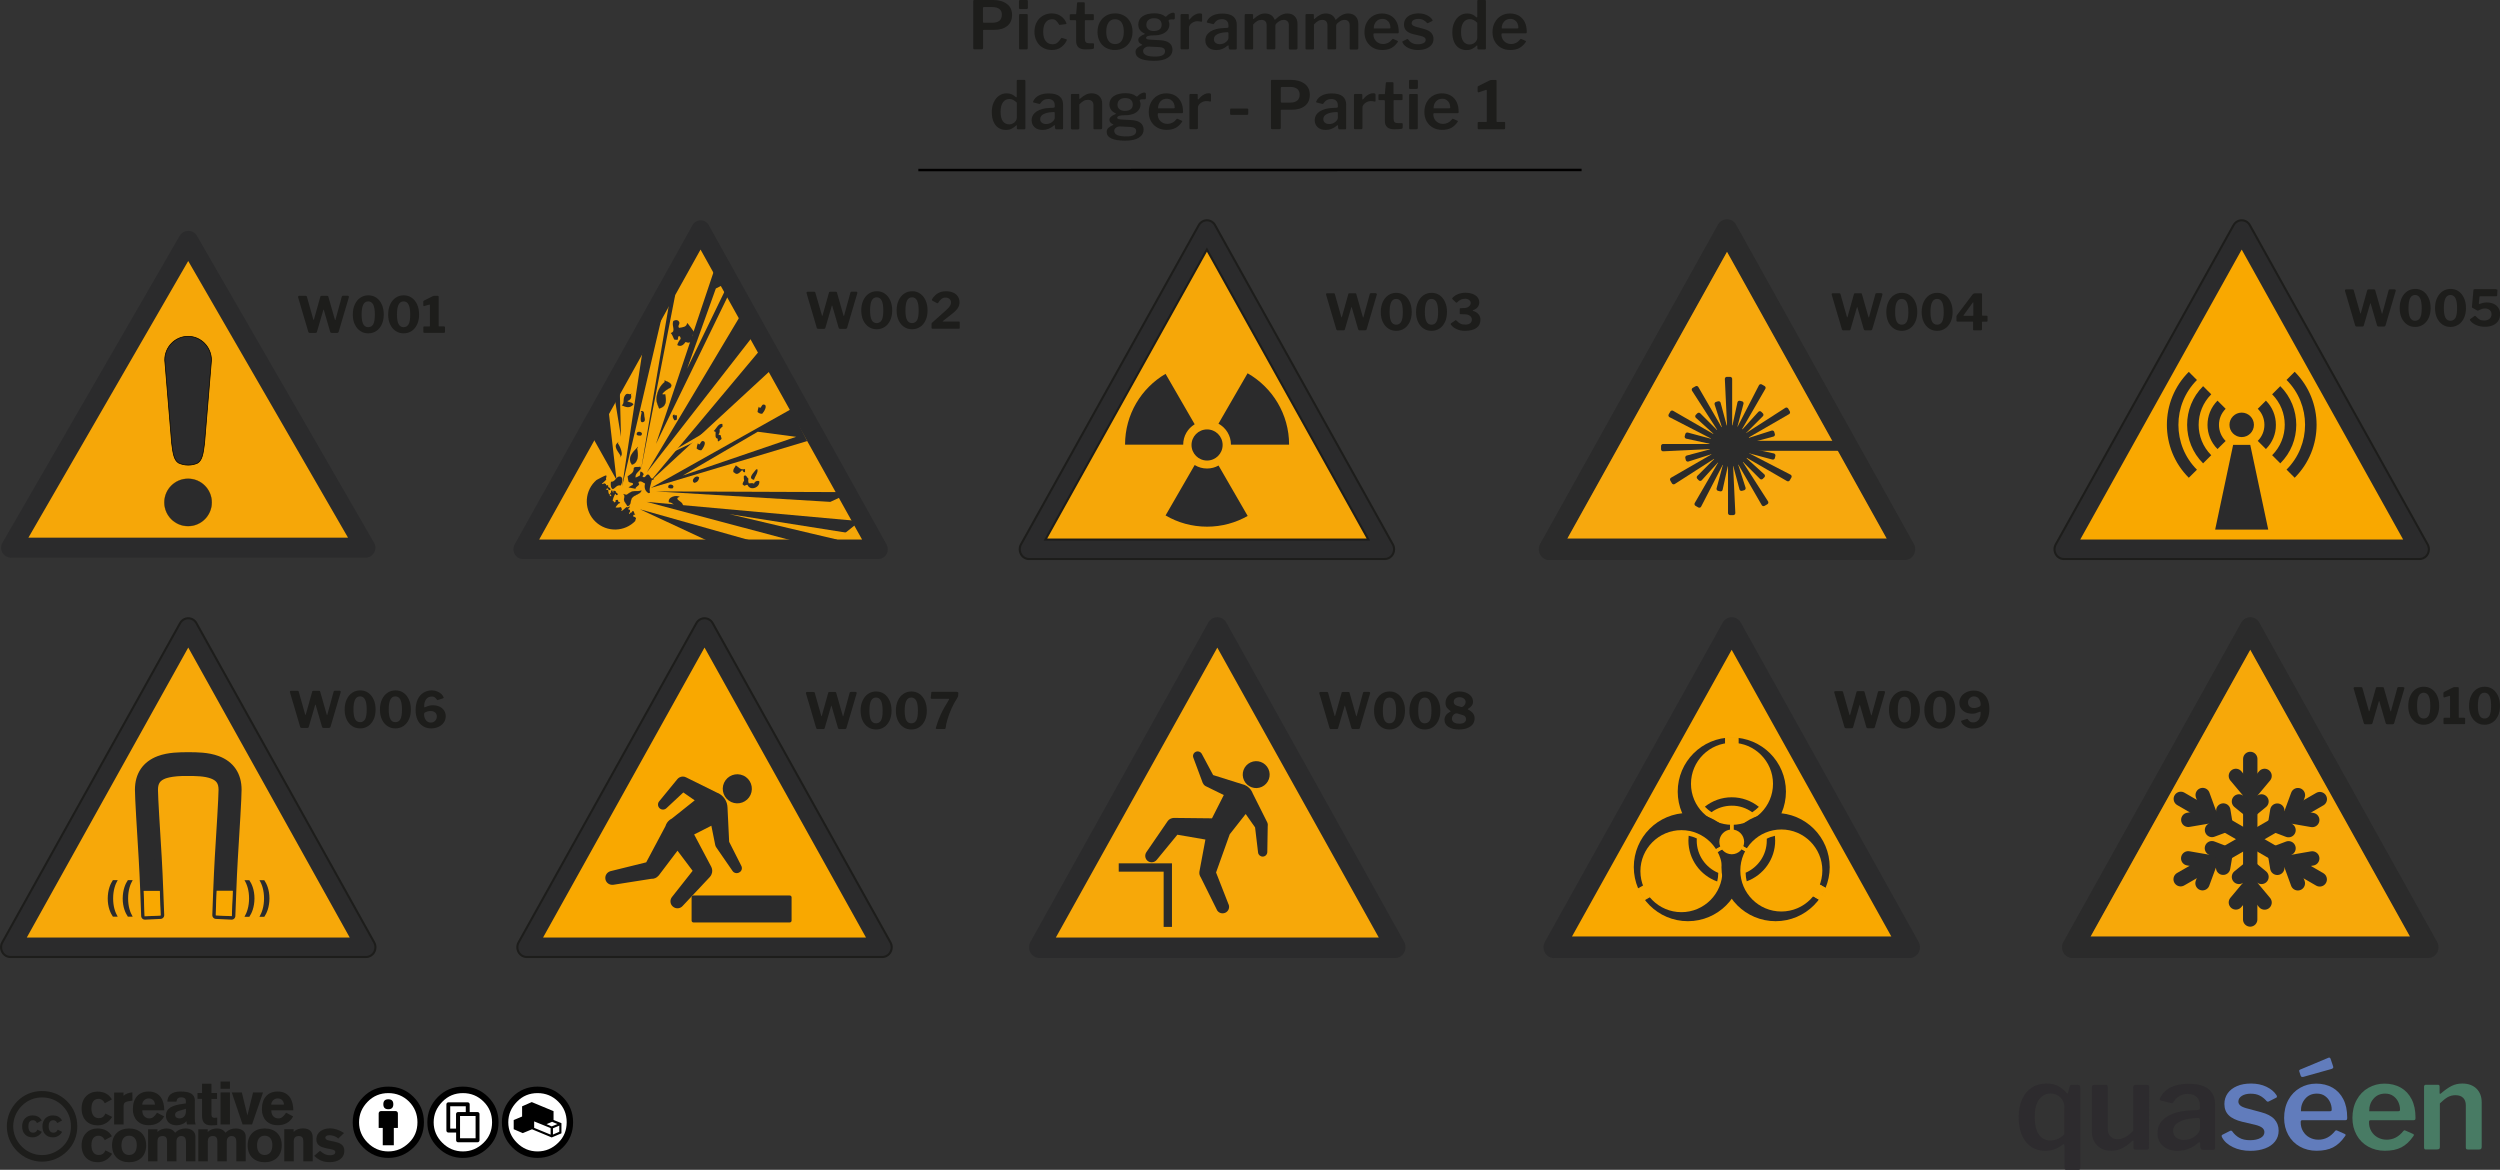 <?xml version="1.0" encoding="UTF-8"?> <!-- Generator: Adobe Illustrator 18.0.0, SVG Export Plug-In . SVG Version: 6.00 Build 0) --> <svg xmlns="http://www.w3.org/2000/svg" xmlns:xlink="http://www.w3.org/1999/xlink" version="1.1" x="0px" y="0px" viewBox="0 0 3005.2 1406.2" xml:space="preserve"><rect x="0" y="0" width="3005.2" height="1406.2" fill="#333333" stroke="none"/> <g id="Calque_2"> <g id="Calque_1"> <line fill="none" stroke="#010000" stroke-width="3" stroke-miterlimit="10" x1="1103.9" y1="204.4" x2="1901.2" y2="204.3"></line> <g> <circle fill="#FFFFFF" cx="646.6" cy="1348.4" r="38.6"></circle> <g> <path d="M646,1306.2c12,0,22.1,4.2,30.4,12.5c8.3,8.3,12.5,18.4,12.5,30.4c0,12-4.1,22-12.2,30.1c-8.6,8.5-18.8,12.7-30.7,12.7 c-11.6,0-21.6-4.2-30.1-12.6c-8.4-8.4-12.6-18.5-12.6-30.2c0-11.7,4.2-21.8,12.6-30.4C624.2,1310.4,634.3,1306.2,646,1306.2z M646.2,1314c-9.7,0-18,3.4-24.7,10.3c-7,7.1-10.5,15.3-10.5,24.8c0,9.5,3.5,17.7,10.4,24.6c6.9,6.9,15.2,10.4,24.8,10.4 c9.5,0,17.8-3.5,24.9-10.5c6.7-6.5,10.1-14.7,10.1-24.6c0-9.8-3.4-18.1-10.2-24.8C664.2,1317.4,655.9,1314,646.2,1314z M674.1,1349.8l0.8,0.4v12.1l-0.8,0.4l-10.4,4.4l-0.5,0.2l-0.5-0.2l-22.4-9.3l-0.8-0.3l-11.1,4.6l-10.9-4.7v-11l10.2-4.3 l-0.1-0.1v-12.1l11.6-5.1l26.2,10.9v10.6L674.1,1349.8z M661.9,1363.9v-7.6h-0.1v-0.3l-19.7-8v7.8L661.9,1363.9L661.9,1363.9 L661.9,1363.9z M663.2,1354l6.9-2.8l-6.4-2.7l-6.7,2.8L663.2,1354z M672.3,1360.5v-7.4l-7.6,3.2v7.5L672.3,1360.5z"></path> </g> </g> <g> <circle fill="#FFFFFF" cx="557" cy="1349.6" r="39.8"></circle> <g> <path d="M556.4,1306.2c12,0,22.1,4.2,30.4,12.5c8.3,8.3,12.5,18.4,12.5,30.4c0,12-4.1,22-12.2,30.1 c-8.6,8.5-18.8,12.7-30.7,12.7c-11.6,0-21.6-4.2-30.1-12.6c-8.4-8.4-12.6-18.5-12.6-30.2c0-11.7,4.2-21.8,12.6-30.4 C534.5,1310.4,544.6,1306.2,556.4,1306.2z M556.5,1314c-9.7,0-18,3.4-24.7,10.3c-7,7.1-10.5,15.3-10.5,24.8 c0,9.5,3.5,17.7,10.4,24.6c6.9,6.9,15.2,10.4,24.8,10.4c9.5,0,17.8-3.5,24.9-10.5c6.7-6.5,10.1-14.7,10.1-24.6 c0-9.8-3.4-18.1-10.2-24.8C574.5,1317.4,566.2,1314,556.5,1314z M574,1336.8c0.7,0,1.2,0.2,1.7,0.7c0.5,0.5,0.7,1,0.7,1.7v31.5 c0,0.7-0.2,1.2-0.7,1.7c-0.5,0.5-1,0.7-1.7,0.7h-23.3c-0.7,0-1.2-0.2-1.7-0.7c-0.5-0.5-0.7-1-0.7-1.7v-9.3h-9.3 c-0.7,0-1.2-0.2-1.7-0.7c-0.5-0.5-0.7-1-0.7-1.7v-31.5c0-0.6,0.2-1.1,0.6-1.6c0.4-0.4,0.9-0.7,1.5-0.8h0.2h23.3 c0.7,0,1.2,0.2,1.7,0.7c0.5,0.5,0.7,1,0.7,1.7v9.3L574,1336.8L574,1336.8z M541.2,1356.7h7v-17.5c0-0.6,0.2-1.1,0.6-1.6 c0.4-0.4,0.9-0.7,1.5-0.8h0.3h9.3v-7h-18.7V1356.7z M571.7,1341.5h-18.7v26.8h18.7V1341.5z"></path> </g> </g> <g> <circle fill="#FFFFFF" cx="466.9" cy="1349.5" r="37.8"></circle> <g> <path d="M466.7,1306.2c12,0,22.2,4.1,30.4,12.4c8.3,8.3,12.5,18.5,12.5,30.4c0,12-4.1,22.1-12.2,30.1 c-8.7,8.5-18.9,12.8-30.7,12.8c-11.6,0-21.6-4.2-30.1-12.6c-8.4-8.4-12.6-18.5-12.6-30.2c0-11.7,4.2-21.9,12.6-30.4 C444.8,1310.4,454.8,1306.2,466.7,1306.2z M466.8,1314c-9.7,0-18,3.4-24.7,10.2c-7,7.1-10.5,15.4-10.5,24.9 c0,9.5,3.5,17.7,10.4,24.6c6.9,6.9,15.2,10.4,24.8,10.4c9.5,0,17.8-3.5,24.9-10.5c6.7-6.5,10.1-14.7,10.1-24.6 c0-9.7-3.4-18-10.2-24.9C484.8,1317.4,476.5,1314,466.8,1314z M478.3,1338.4v17.5h-4.9v20.8h-13.3v-20.8h-4.9v-17.5 c0-0.8,0.3-1.4,0.8-2c0.5-0.5,1.2-0.8,2-0.8h17.6c0.7,0,1.4,0.3,1.9,0.8C478,1337,478.3,1337.7,478.3,1338.4z M460.8,1327.4 c0-4,2-6,6-6s6,2,6,6c0,4-2,6-6,6S460.8,1331.4,460.8,1327.4z"></path> </g> </g> <g> <path fill-rule="evenodd" clip-rule="evenodd" fill="#1D1D1B" d="M134.5,1365.9c-3.7-6.7-10-9.4-17.3-9.4 c-10.6,0-19.1,7.5-19.1,20.3c0,13,8,20.3,19.5,20.3c7.4,0,13.7-4.1,17.2-10.2l-8.1-4.1c-1.8,4.3-4.6,5.6-8,5.6 c-6,0-8.8-5-8.8-11.6c0-6.6,2.3-11.6,8.8-11.6c1.7,0,5.2,0.9,7.2,5.3L134.5,1365.9z"></path> <path fill-rule="evenodd" clip-rule="evenodd" fill="#1D1D1B" d="M155.2,1365.2c6.4,0,9.2,5,9.2,11.2c0,7-2.8,12-9.2,12 s-9.2-5-9.2-11.6C146,1370.2,148.8,1365.2,155.2,1365.2z M155.2,1356.5c-12,0-20.5,7.3-20.5,20.3c0,13,8.5,20.3,20.5,20.3 c12,0,20.5-7.3,20.5-20.3C175.7,1363.8,167.2,1356.5,155.2,1356.5z"></path> <path fill-rule="evenodd" clip-rule="evenodd" fill="#1D1D1B" d="M178,1396h11.3v-24c0-3.5,1.4-6.4,6-6.4c4.3,0,5.5,2.5,5.5,6.3 v24.1h11.3v-23.7c0-3.9,2-6.7,5.7-6.7c4.3,0,5.8,2.5,5.8,7.9v22.5h11.3v-29.4c0-8.8-8.1-10.1-11.9-10.1c-4.5,0-8.7,1.4-12.4,5.1 c-2.5-3.4-5.8-5.1-10.2-5.1c-3.5,0-8.3,1-11.1,4.4v-3.4H178V1396z"></path> <path fill-rule="evenodd" clip-rule="evenodd" fill="#1D1D1B" d="M238.5,1396h11.3v-24c0-3.5,1.4-6.4,6-6.4 c4.3,0,5.5,2.5,5.5,6.3v24.1h11.3v-23.7c0-3.9,2-6.7,5.7-6.7c4.3,0,5.8,2.5,5.8,7.9v22.5h11.3v-29.4c0-8.8-8.1-10.1-11.9-10.1 c-4.5,0-8.7,1.4-12.4,5.1c-2.5-3.4-5.8-5.1-10.2-5.1c-3.5,0-8.3,1-11.2,4.4v-3.4h-11.3V1396z"></path> <path fill-rule="evenodd" clip-rule="evenodd" fill="#1D1D1B" d="M318.2,1365.2c6.4,0,9.2,5,9.2,11.2c0,7-2.8,12-9.2,12 c-6.4,0-9.2-5-9.2-11.6C309,1370.2,311.8,1365.2,318.2,1365.2z M318.2,1356.5c-12,0-20.5,7.3-20.5,20.3c0,13,8.5,20.3,20.5,20.3 c12,0,20.5-7.3,20.5-20.3C338.7,1363.8,330.2,1356.5,318.2,1356.5z"></path> <path fill-rule="evenodd" clip-rule="evenodd" fill="#1D1D1B" d="M341.8,1396h11.3v-24c0-3.5,1.4-6.4,6-6.4 c4.3,0,5.5,2.5,5.5,6.3v24.1h11.3v-28.5c0-5.8-2.5-11.1-11.7-11.1c-3.5,0-8.3,1-11.2,4.4v-3.4h-11.3V1396z"></path> <path fill-rule="evenodd" clip-rule="evenodd" fill="#1D1D1B" d="M413.6,1362c-5.2-3.5-11.1-5.6-17-5.6 c-7.8,0-16.3,3.8-16.3,13.5c0,13.7,22.8,8.9,22.8,14.9c0,3.5-4.3,3.9-6.2,3.9c-5.1,0-8.7-2.1-12.2-5.4l-7,6.1 c5.6,5.2,10.4,7.6,18.8,7.6c8.4,0,17.4-3.6,17.4-13.8c0-14.4-22.8-9-22.8-15.6c0-2,2-3,4.8-3c3.5,0,8.4,1.4,10.6,4.1L413.6,1362z "></path> <path fill-rule="evenodd" clip-rule="evenodd" fill="#1D1D1B" d="M134.5,1321.6c-3.7-6.7-10-9.4-17.3-9.4 c-10.6,0-19.1,7.5-19.1,20.3c0,13,8,20.3,19.5,20.3c7.4,0,13.7-4.1,17.2-10.2l-8.1-4.1c-1.8,4.3-4.6,5.6-8,5.6 c-6,0-8.8-5-8.8-11.6c0-6.6,2.3-11.6,8.8-11.6c1.7,0,5.2,0.9,7.2,5.3L134.5,1321.6z"></path> <path fill-rule="evenodd" clip-rule="evenodd" fill="#1D1D1B" d="M137.3,1351.7h11.3v-22.3c0-4.3,2.7-5.4,9.4-6.2l1.2-0.1 l-0.1-10c-4,0.3-8.1,1.7-10.6,4.1v-3.9h-11.3V1351.7z"></path> <path fill-rule="evenodd" clip-rule="evenodd" fill="#1D1D1B" d="M197.5,1334.7c-0.1-11.9-4.9-22.6-18.9-22.6 c-11.7,0-18.9,7.8-18.9,21.4c0,10.9,7,19.1,18.9,19.1c8.6,0,14.8-3.4,18.7-10.6l-8.5-4.4c-3.3,4.6-5.2,6.8-9.4,6.8 c-3.6,0-8.3-2.3-8.4-9.7H197.5z M170.9,1327.8c0.5-5.1,4.4-7.4,7.7-7.4c3.3,0,7.3,1.7,7.7,7.4H170.9z"></path> <path fill-rule="evenodd" clip-rule="evenodd" fill="#1D1D1B" d="M223.5,1335.6c0,5.9-3.3,8.8-7.7,8.8c-2.8,0-5.3-1.3-5.3-4.3 c0-3.1,2.6-4.2,5.4-5l7.6-2.2V1335.6z M234.3,1323.3c-0.1-8.7-6.7-11.2-17.2-11.2c-5.2,0-15.5,1-15.9,12.1h10.9 c0.6-3.8,2.3-5.1,5.9-5.1c3,0,5.4,1.2,5.4,4.1v3.2l-4.1,0.6c-12.3,1.7-19.8,5-19.8,14.3c0,7.4,5.5,11.4,12.9,11.4 c4.1,0,9.7-2,11.6-5h0.1c0.1,1.3,0.3,2.7,0.7,4h10.4c-0.9-2.4-1-5.4-1-8V1323.3z"></path> <path fill-rule="evenodd" clip-rule="evenodd" fill="#1D1D1B" d="M260.9,1313.9h-6.7v-11.2h-11.3v11.2h-5.5v7h5.5v20.3 c0,5.6,1.4,11.6,11,11.6c2.5,0,5.8-0.3,7.2-0.4v-8.9c-0.6,0.1-2.2,0.2-3.4,0.2c-2,0-3.5-0.8-3.5-3.8v-18.9h6.7V1313.9z"></path> <path fill-rule="evenodd" clip-rule="evenodd" fill="#1D1D1B" d="M265.1,1313.2v38.5h11.3v-38.5H265.1z M276.4,1308.8v-8.7h-11.3 v8.7H276.4z"></path> <polygon fill-rule="evenodd" clip-rule="evenodd" fill="#1D1D1B" points="291.6,1351.7 303,1351.7 316.2,1313.2 304.2,1313.2 297.5,1340.4 297.3,1340.4 290.7,1313.2 278.6,1313.2 "></polygon> <path fill-rule="evenodd" clip-rule="evenodd" fill="#1D1D1B" d="M352.6,1334.7c-0.1-11.9-4.9-22.6-18.9-22.6 c-11.7,0-18.9,7.8-18.9,21.4c0,10.9,6.9,19.1,18.9,19.1c8.6,0,14.8-3.4,18.7-10.6l-8.5-4.4c-3.3,4.6-5.2,6.8-9.4,6.8 c-3.6,0-8.3-2.3-8.4-9.7H352.6z M326,1327.8c0.5-5.1,4.4-7.4,7.7-7.4s7.3,1.7,7.7,7.4H326z"></path> <g> <path fill-rule="evenodd" clip-rule="evenodd" fill="#1D1D1B" d="M50.6,1311.5c-11.6,0-21.8,4.3-29.8,12.3 c-8.1,8.3-12.6,18.9-12.6,30.1c0,11.3,4.3,21.7,12.4,29.9c8.1,8.1,18.7,12.6,29.9,12.6c11.2,0,22-4.4,30.3-12.7 c7.9-7.8,12.1-18.1,12.1-29.8c0-11.5-4.2-22-12.2-30C72.7,1315.8,62.2,1311.5,50.6,1311.5z M50.7,1319.2c9.5,0,18,3.6,24.6,10.2 c6.5,6.5,10,15.1,10,24.5c0,9.5-3.4,17.9-9.9,24.3c-6.9,6.7-15.7,10.3-24.8,10.3c-9.2,0-17.8-3.6-24.4-10.2 c-6.6-6.6-10.3-15.3-10.3-24.4c0-9.2,3.7-17.9,10.3-24.6C32.8,1322.7,41.2,1319.2,50.7,1319.2z"></path> <path fill-rule="evenodd" clip-rule="evenodd" fill="#1D1D1B" d="M50.2,1346.9c-2.4-4.4-6.5-6.1-11.2-6.1 c-6.9,0-12.4,4.9-12.4,13.2c0,8.4,5.2,13.2,12.6,13.2c4.8,0,8.9-2.6,11.1-6.6l-5.3-2.7c-1.2,2.8-3,3.7-5.2,3.7 c-3.9,0-5.7-3.2-5.7-7.5c0-4.3,1.5-7.5,5.7-7.5c1.1,0,3.4,0.6,4.7,3.4L50.2,1346.9z"></path> <path fill-rule="evenodd" clip-rule="evenodd" fill="#1D1D1B" d="M74.6,1346.9c-2.4-4.4-6.5-6.1-11.2-6.1 c-6.9,0-12.4,4.9-12.4,13.2c0,8.4,5.2,13.2,12.6,13.2c4.8,0,8.9-2.6,11.1-6.6l-5.3-2.7c-1.2,2.8-3,3.7-5.2,3.7 c-3.9,0-5.7-3.2-5.7-7.5c0-4.3,1.5-7.5,5.7-7.5c1.1,0,3.4,0.6,4.7,3.4L74.6,1346.9z"></path> </g> </g> <g> <path fill="#1D1D1B" d="M1210.7,31.3c-3.9,3.1-9.1,4.6-15.6,4.6h-12.6c-0.5,0-0.8,0.3-0.8,0.8v21c0,1.1-0.6,1.6-1.8,1.6h-8.6 c-1,0-1.4-0.5-1.4-1.4V1.4c0-0.9,0.4-1.4,1.2-1.4h22.6c6.8,0,12.3,1.5,16.5,4.6c4.2,3,6.4,7.5,6.4,13.5 C1216.5,23.8,1214.6,28.2,1210.7,31.3z M1201.3,10.8c-2-1.5-4.8-2.3-8.3-2.3h-10c-0.9,0-1.4,0.4-1.4,1.3V26c0,0.5,0.1,0.8,0.2,1 c0.2,0.2,0.4,0.3,0.8,0.3h10.8c3.4,0,6-0.8,8-2.4c1.9-1.6,2.9-4,2.9-7.1C1204.4,14.7,1203.4,12.4,1201.3,10.8z"></path> <path fill="#1D1D1B" d="M1235.6,9.1c0,0.6-0.1,1.1-0.4,1.4c-0.3,0.3-0.8,0.4-1.5,0.4h-7.3c-0.6,0-1-0.1-1.2-0.4 c-0.2-0.3-0.3-0.7-0.3-1.2V1.5c0-1,0.4-1.5,1.3-1.5h8.2c0.4,0,0.7,0.1,0.9,0.4c0.2,0.2,0.3,0.6,0.3,1V9.1z M1235.4,57.6 c0,0.6-0.1,1.1-0.4,1.4c-0.3,0.3-0.8,0.4-1.5,0.4h-7c-0.6,0-1-0.1-1.2-0.3c-0.2-0.2-0.3-0.6-0.3-1.1V18.3c0-0.9,0.4-1.4,1.2-1.4 h8.1c0.7,0,1.1,0.4,1.1,1.3V57.6z"></path> <path fill="#1D1D1B" d="M1275.4,19.4c3,2.2,5.1,4.9,6.4,8.1l0.2,0.7c0,0.4-0.3,0.7-1,0.8l-7,0.9l-0.3,0.1c-0.4,0-0.6-0.3-0.8-0.8 c-1.3-2.1-2.5-3.6-3.6-4.6c-1.1-1-2.7-1.5-4.6-1.5c-3.3,0-5.9,1.3-7.8,3.9c-1.9,2.6-2.9,6.3-2.9,11.1c0,4.9,1,8.7,3,11.2 c2,2.6,4.7,3.9,8.2,3.9c2.3,0,4.2-0.6,5.8-1.8c1.5-1.2,3-3,4.5-5.4c0.2-0.2,0.3-0.3,0.5-0.4c0.2-0.1,0.4,0,0.8,0.1l5,1.4 c0.5,0.2,0.7,0.6,0.5,1.4c-1.3,3.1-3.5,5.8-6.5,8.1c-3,2.3-6.8,3.5-11.4,3.5c-4,0-7.6-0.9-10.8-2.8c-3.2-1.8-5.7-4.4-7.4-7.7 c-1.8-3.3-2.7-7.1-2.7-11.4c0-4.3,0.9-8.2,2.7-11.5c1.8-3.4,4.3-6,7.5-7.8c3.2-1.9,6.7-2.8,10.7-2.8 C1268.7,16.2,1272.4,17.3,1275.4,19.4z"></path> <path fill="#1D1D1B" d="M1304.9,24.2c-0.5,0-0.8,0.3-0.8,0.9v21.4c0,2,0.4,3.5,1.2,4.3c0.8,0.8,2.2,1.2,4,1.2h4.7 c0.3,0,0.6,0.1,0.8,0.3c0.2,0.2,0.3,0.5,0.3,0.8l-0.1,4.2c0,0.9-0.5,1.4-1.5,1.6c-1.9,0.3-4.9,0.5-8.8,0.5 c-3.6,0-6.4-0.8-8.3-2.5c-1.9-1.7-2.8-4.2-2.8-7.6V25.3c0-0.7-0.3-1-1-1h-5.4c-0.9,0-1.3-0.4-1.3-1.2v-5c0-0.7,0.4-1,1.2-1h5.9 c0.5,0,0.7-0.3,0.7-0.8l1-12.3c0.1-0.5,0.2-0.8,0.3-1c0.2-0.2,0.4-0.3,0.8-0.3h7.1c0.3,0,0.6,0.1,0.8,0.4c0.2,0.2,0.3,0.6,0.3,1 v12.2c0,0.5,0.2,0.7,0.7,0.7h9c0.8,0,1.2,0.4,1.2,1.1v5c0,0.8-0.5,1.2-1.4,1.2H1304.9z"></path> <path fill="#1D1D1B" d="M1329.3,57.4c-3.2-1.8-5.7-4.4-7.4-7.7c-1.8-3.3-2.6-7.1-2.6-11.3c0-4.3,0.9-8.2,2.7-11.6 c1.8-3.4,4.3-6,7.5-7.9c3.2-1.9,6.8-2.8,10.9-2.8c4.1,0,7.8,0.9,11,2.8c3.2,1.9,5.7,4.5,7.4,7.9c1.8,3.4,2.6,7.2,2.6,11.4 c0,4.2-0.9,8-2.7,11.3c-1.8,3.3-4.3,5.9-7.5,7.8c-3.2,1.9-6.9,2.8-11,2.8C1336.2,60.2,1332.5,59.2,1329.3,57.4z M1348.2,49.2 c1.8-2.6,2.7-6.2,2.7-11c0-4.9-0.9-8.6-2.7-11.2c-1.8-2.6-4.4-3.9-7.8-3.9s-6,1.3-7.8,3.9c-1.8,2.6-2.8,6.3-2.8,11.2 c0,4.8,0.9,8.5,2.8,11s4.4,3.8,7.8,3.8C1343.8,53,1346.4,51.8,1348.2,49.2z"></path> <path fill="#1D1D1B" d="M1412.2,17.1v4.5c0,1.3-0.6,1.9-1.8,1.8c-0.4-0.1-1-0.1-1.8-0.1c-0.8,0-1.5,0.1-2.2,0.2 c-1.4,0.3-1.9,0.9-1.6,1.8c0.3,0.9,0.6,1.6,0.7,2.1c0.2,0.6,0.2,1.3,0.2,2.1c0,2.5-0.7,4.7-2.1,6.6c-1.4,2-3.5,3.5-6.3,4.7 c-2.8,1.1-6.2,1.7-10.2,1.7c-3.3,0-5.7,0.3-7.2,0.8c-1.5,0.5-2.2,1.3-2.2,2.2c0,0.7,0.4,1.3,1.3,1.6c0.9,0.3,2.4,0.5,4.4,0.6 l11,0.6c5.1,0.3,8.8,1.4,11.3,3.4c2.5,2,3.7,4.7,3.7,8c0,4.1-1.9,7.4-5.7,9.8c-3.8,2.4-9.2,3.6-16.3,3.6c-7.4,0-13-0.9-16.8-2.7 c-3.8-1.8-5.6-4.4-5.6-8c0-1.8,0.7-3.3,2-4.6c1.3-1.3,3.2-2.5,5.6-3.5c0.3-0.1,0.5-0.2,0.5-0.4c0-0.2-0.2-0.3-0.5-0.5 c-2.9-1.3-4.3-3.1-4.3-5.4c0-1.4,0.7-2.7,2-3.8c1.3-1.2,3.1-2.2,5.3-3c0.4-0.2,0.6-0.4,0.6-0.5c0-0.2-0.2-0.3-0.5-0.5 c-5-2.3-7.4-5.9-7.4-10.8c0-4.1,1.7-7.4,5.1-9.8c3.4-2.4,8.2-3.6,14.4-3.6c5.4,0,9.5,1.2,12.5,3.6c0.4,0.3,0.7,0.4,1,0.4 c0.4,0,0.7-0.2,1-0.5c1-1.2,2.2-2.2,3.8-3c1.6-0.9,3-1.3,4.2-1.3C1411.7,15.5,1412.2,16.1,1412.2,17.1z M1380.9,56 c-1.6-0.1-3.1,0.4-4.6,1.4c-1.5,1.1-2.2,2.4-2.2,3.9c0,2.2,1.2,3.8,3.5,5c2.3,1.1,6,1.7,11,1.7c3.9,0,6.9-0.5,8.9-1.6 c2-1.1,3-2.7,3-4.8c0-3.1-2.3-4.7-6.9-5L1380.9,56z M1394.1,35.2c1.5-1.3,2.3-3.1,2.3-5.4c0-2.5-0.8-4.4-2.3-5.8 c-1.5-1.4-3.8-2.1-6.9-2.1c-2.9,0-5.1,0.7-6.8,2.2c-1.6,1.4-2.4,3.4-2.4,5.8c0,2.2,0.8,4,2.4,5.4c1.6,1.4,3.9,2,6.8,2 C1390.2,37.2,1392.5,36.5,1394.1,35.2z"></path> <path fill="#1D1D1B" d="M1419.1,57.9V18.3c0-0.9,0.4-1.4,1.1-1.4h7.8c0.7,0,1.1,0.4,1.1,1.2V23c0,0.4,0.1,0.6,0.4,0.6 c0.2,0,0.4-0.1,0.6-0.4c1.8-2.2,3.7-4,5.8-5.2c2.1-1.3,4.2-1.9,6.2-1.9c1.9,0,2.9,0.4,2.9,1.3v7.7c0,0.7-0.3,1.1-1,1 c-1.5-0.4-3.1-0.6-5-0.6c-1.4,0-2.8,0.4-4.4,1.1c-1.5,0.7-2.8,1.7-3.8,2.9c-1,1.2-1.5,2.4-1.5,3.7v24.5c0,1.1-0.6,1.6-1.8,1.6 h-7.1C1419.6,59.4,1419.1,58.9,1419.1,57.9z"></path> <path fill="#1D1D1B" d="M1462.1,60.2c-4.1,0-7.3-1.1-9.6-3.2c-2.4-2.2-3.6-5-3.6-8.4c0-4.4,2-7.9,5.9-10.6 c3.9-2.6,9.5-4.1,16.6-4.3l4-0.2c0.9-0.1,1.3-0.5,1.3-1.2v-1.8c0-2.3-0.7-4.2-2.1-5.5c-1.4-1.3-3.3-2-5.8-2 c-4.1,0-7.2,1.8-9.4,5.3c-0.2,0.2-0.3,0.4-0.4,0.5c-0.1,0.1-0.3,0.2-0.5,0.2c-0.3,0-0.5,0-0.6-0.1l-6.7-1.7 c-0.4-0.1-0.6-0.3-0.6-0.7c0-0.3,0.1-0.6,0.3-1c1.4-3,3.7-5.3,6.8-6.8c3.2-1.6,7.1-2.4,11.6-2.4c6,0,10.4,1.2,13.2,3.5 c2.8,2.3,4.2,5.7,4.2,9.9v28.2c0,0.6-0.1,1-0.3,1.2c-0.2,0.2-0.5,0.4-1.1,0.4h-6.8c-0.5,0-0.8-0.2-1-0.5 c-0.2-0.3-0.4-0.8-0.5-1.4l-0.1-2.4c-0.1-0.5-0.2-0.7-0.6-0.7c-0.2,0-0.5,0.2-1,0.6C1471.5,58.4,1467.1,60.2,1462.1,60.2z M1476.4,39c-0.2-0.2-0.5-0.3-0.9-0.3l-3.3,0.2c-3.7,0.3-6.8,1.1-9.3,2.5c-2.5,1.4-3.7,3.3-3.7,5.8c0,1.8,0.7,3.3,2,4.3 c1.3,1.1,3.1,1.6,5.2,1.6c2.8,0,5.2-0.9,7.3-2.6c2-1.6,3-3.2,3-4.9V40C1476.7,39.5,1476.6,39.2,1476.4,39z"></path> <path fill="#1D1D1B" d="M1496.5,59c-0.2-0.2-0.3-0.6-0.3-1.1V18.3c0-0.9,0.4-1.4,1.1-1.4h7.9c0.7,0,1.1,0.4,1.1,1.2v4.2 c0,0.3,0.1,0.5,0.2,0.6c0.2,0.1,0.4,0,0.6-0.2c2.4-2.2,4.7-3.8,6.8-4.9c2.1-1.1,4.4-1.6,6.8-1.6c2.9,0,5.3,0.7,7.3,2 c2,1.4,3.3,3.1,4.1,5.3c0.1,0.2,0.2,0.2,0.4,0.2c0.2,0,0.5-0.1,0.7-0.4c4.7-4.7,9.5-7.1,14.2-7.1c3.8,0,6.8,1.1,9,3.4 c2.2,2.2,3.3,5.3,3.3,9.3v28.9c0,1.1-0.6,1.7-1.7,1.7h-7.4c-0.5,0-0.8-0.1-1-0.3c-0.2-0.2-0.3-0.6-0.3-1.1V30.4 c0-2.1-0.5-3.7-1.6-4.8c-1.1-1.1-2.6-1.7-4.6-1.7c-1.7,0-3.3,0.4-4.8,1.3c-1.5,0.9-2.9,1.9-4.2,3.2c-0.6,0.7-1,1.5-1,2.3v27 c0,1.1-0.6,1.7-1.7,1.7h-7.4c-0.9,0-1.4-0.5-1.4-1.4V30.4c0-2.1-0.5-3.7-1.6-4.8c-1-1.1-2.6-1.7-4.7-1.7c-1.8,0-3.4,0.4-4.9,1.3 c-1.5,0.9-3.2,2.2-5,4.2v28.5c0,0.6-0.1,1-0.4,1.2c-0.3,0.2-0.7,0.4-1.4,0.4h-7.1C1497,59.4,1496.7,59.3,1496.5,59z"></path> <path fill="#1D1D1B" d="M1569.6,59c-0.2-0.2-0.3-0.6-0.3-1.1V18.3c0-0.9,0.4-1.4,1.1-1.4h7.9c0.7,0,1.1,0.4,1.1,1.2v4.2 c0,0.3,0.1,0.5,0.2,0.6c0.2,0.1,0.4,0,0.6-0.2c2.4-2.2,4.7-3.8,6.8-4.9c2.1-1.1,4.4-1.6,6.8-1.6c2.9,0,5.3,0.7,7.3,2 c2,1.4,3.3,3.1,4.1,5.3c0.1,0.2,0.2,0.2,0.4,0.2c0.2,0,0.5-0.1,0.7-0.4c4.7-4.7,9.5-7.1,14.2-7.1c3.8,0,6.8,1.1,9,3.4 c2.2,2.2,3.3,5.3,3.3,9.3v28.9c0,1.1-0.6,1.7-1.7,1.7h-7.4c-0.5,0-0.8-0.1-1-0.3c-0.2-0.2-0.3-0.6-0.3-1.1V30.4 c0-2.1-0.5-3.7-1.6-4.8c-1.1-1.1-2.6-1.7-4.6-1.7c-1.7,0-3.3,0.4-4.8,1.3c-1.5,0.9-2.9,1.9-4.2,3.2c-0.6,0.7-1,1.5-1,2.3v27 c0,1.1-0.6,1.7-1.7,1.7h-7.4c-0.9,0-1.4-0.5-1.4-1.4V30.4c0-2.1-0.5-3.7-1.6-4.8c-1-1.1-2.6-1.7-4.7-1.7c-1.8,0-3.4,0.4-4.9,1.3 c-1.5,0.9-3.2,2.2-5,4.2v28.5c0,0.6-0.1,1-0.4,1.2c-0.3,0.2-0.7,0.4-1.4,0.4h-7.1C1570.2,59.4,1569.8,59.3,1569.6,59z"></path> <path fill="#1D1D1B" d="M1652.5,47.3c1,1.7,2.4,3.1,4.2,4.1c1.8,1,3.7,1.5,5.9,1.5c2.2,0,4.2-0.5,6-1.4c1.8-0.9,3.5-2.4,5.1-4.4 c0.3-0.3,0.5-0.4,0.6-0.4s0.4,0.1,0.7,0.2l4.9,2.2c0.4,0.2,0.6,0.4,0.6,0.7c0,0.2-0.1,0.4-0.3,0.7c-2.4,3.5-5.1,5.9-8,7.4 c-2.9,1.5-6.5,2.2-10.8,2.2c-4.1,0-7.7-0.9-10.9-2.7c-3.2-1.8-5.7-4.3-7.6-7.6c-1.8-3.3-2.7-7-2.7-11.1c0-4.5,0.9-8.4,2.8-11.8 c1.9-3.4,4.4-6.1,7.6-7.9c3.2-1.9,6.7-2.8,10.6-2.8c4,0,7.5,0.9,10.6,2.6c3.1,1.8,5.4,4.3,7.1,7.6c1.7,3.3,2.5,7.3,2.5,11.9v0.3 c0,0.5-0.1,0.9-0.2,1.1c-0.2,0.2-0.5,0.3-1,0.4h-28.3c-0.6,0-0.9,0.4-0.9,1.3C1651,43.6,1651.5,45.6,1652.5,47.3z M1670,34.2 c0.5,0,0.9-0.1,1.1-0.2c0.2-0.1,0.3-0.4,0.3-0.9c0-1.7-0.4-3.4-1.1-5c-0.7-1.6-1.9-2.9-3.3-3.9c-1.5-1-3.2-1.5-5.2-1.5 c-3.1,0-5.7,1.1-7.6,3.3c-1.9,2.2-2.9,4.9-2.8,8.2H1670z"></path> <path fill="#1D1D1B" d="M1710.9,24c-1.7-0.9-3.7-1.3-5.9-1.3c-2.3,0-4.3,0.5-5.8,1.4c-1.5,1-2.3,2.2-2.3,3.8 c0,0.9,0.4,1.7,1.1,2.4c0.7,0.7,2.1,1.3,4.1,1.9l9.5,2.6c4,1,6.9,2.6,8.8,4.6c1.9,2.1,2.8,4.6,2.8,7.4c0,2.7-0.8,5.1-2.4,7.1 c-1.6,2-3.8,3.5-6.6,4.6c-2.8,1.1-6,1.6-9.6,1.6c-4.4,0-8.3-0.8-11.6-2.4c-3.3-1.6-5.7-3.7-7-6.4c-0.2-0.4-0.3-0.7-0.3-0.9 c0-0.3,0.2-0.6,0.5-0.8l4.7-2.4c0.4-0.2,0.7-0.3,1-0.3c0.2,0,0.5,0.1,0.7,0.4c1.3,1.8,2.8,3.3,4.7,4.3c1.8,1.1,4.2,1.6,7.2,1.6 c2.7,0,4.9-0.5,6.7-1.4c1.7-0.9,2.6-2.2,2.6-3.9c0-1.1-0.5-2.1-1.4-2.8c-0.9-0.8-2.5-1.5-4.8-2l-8.2-1.9c-4.1-1-7-2.4-8.9-4.3 c-1.9-1.9-2.8-4.4-2.8-7.4c0-2.6,0.7-4.9,2.1-7c1.4-2,3.4-3.6,6.1-4.7c2.6-1.1,5.7-1.7,9.2-1.7c3.8,0,7.1,0.7,10.1,2.1 c2.9,1.4,5.1,3.2,6.5,5.4c0.3,0.4,0.4,0.8,0.4,1c0,0.3-0.1,0.5-0.4,0.6l-5,2.5c-0.3,0.1-0.5,0.2-0.6,0.2c-0.4,0-0.8-0.2-1-0.6 C1713.9,26,1712.6,24.9,1710.9,24z"></path> <path fill="#1D1D1B" d="M1775.9,57.9v-2.6c0-0.5-0.1-0.7-0.4-0.7c-0.2,0-0.4,0.1-0.6,0.4c-1.5,1.5-3.3,2.7-5.2,3.7 c-1.9,1-4.2,1.5-6.9,1.5c-3.3,0-6.2-0.8-8.8-2.4c-2.6-1.6-4.6-4.1-6-7.3c-1.5-3.2-2.2-7.2-2.2-11.9c0-4.4,0.8-8.3,2.4-11.7 c1.6-3.4,3.7-6.1,6.4-7.9c2.7-1.9,5.8-2.8,9.1-2.8c2.2,0,4.2,0.4,5.9,1.1c1.7,0.7,3.3,1.8,4.8,3.2c0.3,0.3,0.6,0.4,0.9,0.4 c0.3,0,0.5-0.3,0.5-1V1.3c0-0.9,0.4-1.3,1.1-1.3h8.1c0.8,0,1.2,0.5,1.2,1.4v56.5c0,0.5-0.1,0.9-0.4,1.2c-0.2,0.2-0.7,0.4-1.3,0.4 h-7C1776.4,59.4,1775.9,58.9,1775.9,57.9z M1771.5,24.1c-1.4-0.7-2.9-1.1-4.6-1.1c-3.2,0-5.8,1.3-7.7,3.9 c-1.9,2.6-2.9,6.4-2.9,11.5c0,5.1,0.9,8.9,2.8,11.4c1.9,2.5,4.4,3.7,7.6,3.7c1.7,0,3.2-0.4,4.6-1.2c1.4-0.8,2.5-1.8,3.3-3 c0.8-1.2,1.2-2.5,1.2-3.8V27.4C1774.3,25.9,1772.9,24.8,1771.5,24.1z"></path> <path fill="#1D1D1B" d="M1806.4,47.3c1,1.7,2.4,3.1,4.2,4.1c1.8,1,3.7,1.5,5.9,1.5c2.2,0,4.2-0.5,6-1.4c1.8-0.9,3.5-2.4,5.1-4.4 c0.3-0.3,0.5-0.4,0.6-0.4s0.4,0.1,0.7,0.2l4.9,2.2c0.4,0.2,0.6,0.4,0.6,0.7c0,0.2-0.1,0.4-0.3,0.7c-2.4,3.5-5.1,5.9-8,7.4 c-2.9,1.5-6.5,2.2-10.8,2.2c-4.1,0-7.7-0.9-10.9-2.7c-3.2-1.8-5.7-4.3-7.6-7.6c-1.8-3.3-2.7-7-2.7-11.1c0-4.5,0.9-8.4,2.8-11.8 c1.9-3.4,4.4-6.1,7.6-7.9c3.2-1.9,6.7-2.8,10.6-2.8c4,0,7.5,0.9,10.6,2.6c3.1,1.8,5.4,4.3,7.1,7.6c1.7,3.3,2.5,7.3,2.5,11.9v0.3 c0,0.5-0.1,0.9-0.2,1.1c-0.2,0.2-0.5,0.3-1,0.4h-28.3c-0.6,0-0.9,0.4-0.9,1.3C1804.9,43.6,1805.4,45.6,1806.4,47.3z M1823.8,34.2 c0.5,0,0.9-0.1,1.1-0.2c0.2-0.1,0.3-0.4,0.3-0.9c0-1.7-0.4-3.4-1.1-5c-0.7-1.6-1.9-2.9-3.3-3.9c-1.5-1-3.2-1.5-5.2-1.5 c-3.1,0-5.7,1.1-7.6,3.3c-1.9,2.2-2.9,4.9-2.8,8.2H1823.8z"></path> <path fill="#1D1D1B" d="M1222.3,153.9v-2.6c0-0.5-0.1-0.7-0.4-0.7c-0.2,0-0.4,0.1-0.6,0.4c-1.5,1.5-3.3,2.7-5.2,3.7 c-1.9,1-4.2,1.5-6.9,1.5c-3.3,0-6.2-0.8-8.8-2.4c-2.6-1.6-4.6-4.1-6-7.3c-1.5-3.2-2.2-7.2-2.2-11.9c0-4.4,0.8-8.3,2.4-11.7 c1.6-3.4,3.7-6.1,6.4-7.9c2.7-1.9,5.8-2.8,9.1-2.8c2.2,0,4.2,0.4,5.9,1.1c1.7,0.7,3.3,1.8,4.8,3.2c0.3,0.3,0.6,0.4,0.9,0.4 c0.3,0,0.5-0.3,0.5-1V97.3c0-0.9,0.4-1.3,1.1-1.3h8.1c0.8,0,1.2,0.5,1.2,1.4v56.5c0,0.5-0.1,0.9-0.4,1.2 c-0.2,0.2-0.7,0.4-1.3,0.4h-7C1222.8,155.4,1222.3,154.9,1222.3,153.9z M1218,120.1c-1.4-0.7-2.9-1.1-4.6-1.1 c-3.2,0-5.8,1.3-7.7,3.9c-1.9,2.6-2.9,6.4-2.9,11.5c0,5.1,0.9,8.9,2.8,11.4c1.9,2.5,4.4,3.7,7.6,3.7c1.7,0,3.2-0.4,4.6-1.2 c1.4-0.8,2.5-1.8,3.3-3c0.8-1.2,1.2-2.5,1.2-3.8v-18.1C1220.7,121.9,1219.3,120.8,1218,120.1z"></path> <path fill="#1D1D1B" d="M1253.3,156.2c-4.1,0-7.3-1.1-9.6-3.2c-2.4-2.2-3.6-5-3.6-8.4c0-4.4,2-7.9,5.9-10.6 c3.9-2.6,9.5-4.1,16.6-4.3l4-0.2c0.9-0.1,1.3-0.5,1.3-1.2v-1.8c0-2.3-0.7-4.2-2.1-5.5c-1.4-1.3-3.3-2-5.8-2 c-4.1,0-7.2,1.8-9.4,5.3c-0.2,0.2-0.3,0.4-0.4,0.5c-0.1,0.1-0.3,0.2-0.5,0.2c-0.3,0-0.5,0-0.6-0.1l-6.7-1.7 c-0.4-0.1-0.6-0.3-0.6-0.7c0-0.3,0.1-0.6,0.3-1c1.4-3,3.7-5.3,6.8-6.8c3.2-1.6,7.1-2.4,11.6-2.4c6,0,10.4,1.2,13.2,3.5 c2.8,2.3,4.2,5.7,4.2,9.9v28.2c0,0.6-0.1,1-0.3,1.2c-0.2,0.2-0.5,0.4-1.1,0.4h-6.8c-0.5,0-0.8-0.2-1-0.5 c-0.2-0.3-0.4-0.8-0.5-1.4l-0.1-2.4c-0.1-0.5-0.2-0.7-0.6-0.7c-0.2,0-0.5,0.2-1,0.6C1262.7,154.4,1258.3,156.2,1253.3,156.2z M1267.6,135c-0.2-0.2-0.5-0.3-0.9-0.3l-3.3,0.2c-3.7,0.3-6.8,1.1-9.3,2.5c-2.5,1.4-3.7,3.3-3.7,5.8c0,1.8,0.7,3.3,2,4.3 c1.3,1.1,3.1,1.6,5.2,1.6c2.8,0,5.2-0.9,7.3-2.6c2-1.6,3-3.2,3-4.9V136C1267.9,135.5,1267.8,135.2,1267.6,135z"></path> <path fill="#1D1D1B" d="M1287.6,155c-0.2-0.2-0.3-0.6-0.3-1.1v-39.6c0-0.9,0.4-1.4,1.1-1.4h8c0.7,0,1,0.4,1,1.2v4.2 c0,0.3,0.1,0.5,0.2,0.6c0.2,0.1,0.4,0,0.6-0.2c2.5-2.2,4.8-3.8,7-4.9c2.2-1.1,4.5-1.6,7-1.6c3.9,0,7.1,1.1,9.3,3.4 c2.3,2.3,3.4,5.3,3.4,9v29.1c0,1.1-0.6,1.7-1.7,1.7h-7.4c-0.5,0-0.9-0.1-1.1-0.3c-0.2-0.2-0.3-0.6-0.3-1.1v-27.5 c0-2.1-0.6-3.7-1.7-4.8c-1.1-1.1-2.8-1.7-5-1.7c-1.9,0-3.6,0.4-5.1,1.3c-1.5,0.9-3.2,2.2-5.2,4.2v28.5c0,0.6-0.1,1-0.4,1.2 c-0.3,0.2-0.7,0.4-1.4,0.4h-7.1C1288.2,155.4,1287.8,155.3,1287.6,155z"></path> <path fill="#1D1D1B" d="M1377.5,113.1v4.5c0,1.3-0.6,1.9-1.8,1.8c-0.4-0.1-1-0.1-1.8-0.1c-0.8,0-1.5,0.1-2.2,0.2 c-1.4,0.3-1.9,0.9-1.6,1.8c0.3,0.9,0.6,1.6,0.7,2.1c0.2,0.6,0.2,1.3,0.2,2.1c0,2.5-0.7,4.7-2.1,6.6c-1.4,2-3.5,3.5-6.3,4.7 c-2.8,1.1-6.2,1.7-10.2,1.7c-3.3,0-5.7,0.3-7.2,0.8c-1.5,0.5-2.2,1.3-2.2,2.2c0,0.7,0.4,1.3,1.3,1.6c0.9,0.3,2.4,0.5,4.4,0.6 l11,0.6c5.1,0.3,8.8,1.4,11.3,3.4c2.5,2,3.7,4.7,3.7,8c0,4.1-1.9,7.4-5.7,9.8c-3.8,2.4-9.2,3.6-16.3,3.6c-7.4,0-13-0.9-16.8-2.7 c-3.8-1.8-5.6-4.4-5.6-8c0-1.8,0.7-3.3,2-4.6c1.3-1.3,3.2-2.5,5.6-3.5c0.3-0.1,0.5-0.2,0.5-0.4c0-0.2-0.2-0.3-0.5-0.5 c-2.9-1.3-4.3-3.1-4.3-5.4c0-1.4,0.7-2.7,2-3.8c1.3-1.2,3.1-2.2,5.3-3c0.4-0.2,0.6-0.4,0.6-0.5c0-0.2-0.2-0.3-0.5-0.5 c-5-2.3-7.4-5.9-7.4-10.8c0-4.1,1.7-7.4,5.1-9.8c3.4-2.4,8.2-3.6,14.4-3.6c5.4,0,9.5,1.2,12.5,3.6c0.4,0.3,0.7,0.4,1,0.4 c0.4,0,0.7-0.2,1-0.5c1-1.2,2.2-2.2,3.8-3c1.6-0.9,3-1.3,4.2-1.3C1377,111.5,1377.5,112.1,1377.5,113.1z M1346.2,152 c-1.6-0.1-3.1,0.4-4.6,1.4c-1.5,1.1-2.2,2.4-2.2,3.9c0,2.2,1.2,3.8,3.5,5c2.3,1.1,6,1.7,11,1.7c3.9,0,6.9-0.5,8.9-1.6 c2-1.1,3-2.7,3-4.8c0-3.1-2.3-4.7-6.9-5L1346.2,152z M1359.4,131.2c1.5-1.3,2.3-3.1,2.3-5.4c0-2.5-0.8-4.4-2.3-5.8 c-1.5-1.4-3.8-2.1-6.9-2.1c-2.9,0-5.1,0.7-6.8,2.2c-1.6,1.4-2.4,3.4-2.4,5.8c0,2.2,0.8,4,2.4,5.4c1.6,1.4,3.9,2,6.8,2 C1355.5,133.2,1357.8,132.5,1359.4,131.2z"></path> <path fill="#1D1D1B" d="M1393.2,143.3c1,1.7,2.4,3.1,4.2,4.1c1.8,1,3.7,1.5,5.9,1.5c2.2,0,4.2-0.5,6-1.4c1.8-0.9,3.5-2.4,5.1-4.4 c0.3-0.3,0.5-0.4,0.6-0.4s0.4,0.1,0.7,0.2l4.9,2.2c0.4,0.2,0.6,0.4,0.6,0.7c0,0.2-0.1,0.4-0.3,0.7c-2.4,3.5-5.1,5.9-8,7.4 c-2.9,1.5-6.5,2.2-10.8,2.2c-4.1,0-7.7-0.9-10.9-2.7c-3.2-1.8-5.7-4.3-7.6-7.6c-1.8-3.3-2.7-7-2.7-11.1c0-4.5,0.9-8.4,2.8-11.8 c1.9-3.4,4.4-6.1,7.6-7.9c3.2-1.9,6.7-2.8,10.6-2.8c4,0,7.5,0.9,10.6,2.6c3.1,1.8,5.4,4.3,7.1,7.6c1.7,3.3,2.5,7.3,2.5,11.9v0.3 c0,0.5-0.1,0.9-0.2,1.1c-0.2,0.2-0.5,0.3-1,0.4h-28.3c-0.6,0-0.9,0.4-0.9,1.3C1391.7,139.6,1392.2,141.6,1393.2,143.3z M1410.7,130.2c0.5,0,0.9-0.1,1.1-0.2c0.2-0.1,0.3-0.4,0.3-0.9c0-1.7-0.4-3.4-1.1-5c-0.7-1.6-1.9-2.9-3.3-3.9 c-1.5-1-3.2-1.5-5.2-1.5c-3.1,0-5.7,1.1-7.6,3.3c-1.9,2.2-2.9,4.9-2.8,8.2H1410.7z"></path> <path fill="#1D1D1B" d="M1429.8,153.9v-39.6c0-0.9,0.4-1.4,1.1-1.4h7.8c0.7,0,1.1,0.4,1.1,1.2v4.9c0,0.4,0.1,0.6,0.4,0.6 c0.2,0,0.4-0.1,0.6-0.4c1.8-2.2,3.7-4,5.8-5.2c2.1-1.3,4.2-1.9,6.2-1.9c1.9,0,2.9,0.4,2.9,1.3v7.7c0,0.7-0.3,1.1-1,1 c-1.5-0.4-3.1-0.6-5-0.6c-1.4,0-2.8,0.4-4.4,1.1c-1.5,0.7-2.8,1.7-3.8,2.9c-1,1.2-1.5,2.4-1.5,3.7v24.5c0,1.1-0.6,1.6-1.8,1.6 h-7.1C1430.3,155.4,1429.8,154.9,1429.8,153.9z"></path> <path fill="#1D1D1B" d="M1500.5,136.6c0,1-0.6,1.5-1.8,1.5h-18.6c-0.5,0-0.9-0.1-1.1-0.3c-0.2-0.2-0.3-0.6-0.3-1v-5 c0-0.9,0.3-1.3,1-1.3h19.8c0.7,0,1,0.3,1,1V136.6z"></path> <path fill="#1D1D1B" d="M1568.6,127.3c-3.9,3.1-9.1,4.6-15.6,4.6h-12.6c-0.5,0-0.8,0.3-0.8,0.8v21c0,1.1-0.6,1.6-1.8,1.6h-8.6 c-1,0-1.4-0.5-1.4-1.4V97.4c0-0.9,0.4-1.4,1.2-1.4h22.6c6.8,0,12.3,1.5,16.5,4.6c4.2,3,6.4,7.5,6.4,13.5 C1574.5,119.8,1572.5,124.2,1568.6,127.3z M1559.3,106.8c-2-1.5-4.8-2.3-8.3-2.3h-10c-0.9,0-1.4,0.4-1.4,1.3V122 c0,0.5,0.1,0.8,0.2,1c0.2,0.2,0.4,0.3,0.8,0.3h10.8c3.4,0,6-0.8,8-2.4c1.9-1.6,2.9-4,2.9-7.1 C1562.3,110.7,1561.3,108.4,1559.3,106.8z"></path> <path fill="#1D1D1B" d="M1593.6,156.2c-4.1,0-7.3-1.1-9.6-3.2c-2.4-2.2-3.6-5-3.6-8.4c0-4.4,2-7.9,5.9-10.6 c3.9-2.6,9.5-4.1,16.6-4.3l4-0.2c0.9-0.1,1.3-0.5,1.3-1.2v-1.8c0-2.3-0.7-4.2-2.1-5.5c-1.4-1.3-3.3-2-5.8-2 c-4.1,0-7.2,1.8-9.4,5.3c-0.2,0.2-0.3,0.4-0.4,0.5c-0.1,0.1-0.3,0.2-0.5,0.2c-0.3,0-0.5,0-0.6-0.1l-6.7-1.7 c-0.4-0.1-0.6-0.3-0.6-0.7c0-0.3,0.1-0.6,0.3-1c1.4-3,3.7-5.3,6.8-6.8c3.2-1.6,7.1-2.4,11.6-2.4c6,0,10.4,1.2,13.2,3.5 c2.8,2.3,4.2,5.7,4.2,9.9v28.2c0,0.6-0.1,1-0.3,1.2c-0.2,0.2-0.5,0.4-1.1,0.4h-6.8c-0.5,0-0.8-0.2-1-0.5 c-0.2-0.3-0.4-0.8-0.5-1.4l-0.1-2.4c-0.1-0.5-0.2-0.7-0.6-0.7c-0.2,0-0.5,0.2-1,0.6C1603,154.4,1598.6,156.2,1593.6,156.2z M1607.9,135c-0.2-0.2-0.5-0.3-0.9-0.3l-3.3,0.2c-3.7,0.3-6.8,1.1-9.3,2.5c-2.5,1.4-3.7,3.3-3.7,5.8c0,1.8,0.7,3.3,2,4.3 c1.3,1.1,3.1,1.6,5.2,1.6c2.8,0,5.2-0.9,7.3-2.6c2-1.6,3-3.2,3-4.9V136C1608.2,135.5,1608.1,135.2,1607.9,135z"></path> <path fill="#1D1D1B" d="M1627.6,153.9v-39.6c0-0.9,0.4-1.4,1.1-1.4h7.8c0.7,0,1.1,0.4,1.1,1.2v4.9c0,0.4,0.1,0.6,0.4,0.6 c0.2,0,0.4-0.1,0.6-0.4c1.8-2.2,3.7-4,5.8-5.2c2.1-1.3,4.2-1.9,6.2-1.9c1.9,0,2.9,0.4,2.9,1.3v7.7c0,0.7-0.3,1.1-1,1 c-1.5-0.4-3.1-0.6-5-0.6c-1.4,0-2.8,0.4-4.4,1.1c-1.5,0.7-2.8,1.7-3.8,2.9c-1,1.2-1.5,2.4-1.5,3.7v24.5c0,1.1-0.6,1.6-1.8,1.6 h-7.1C1628.1,155.4,1627.6,154.9,1627.6,153.9z"></path> <path fill="#1D1D1B" d="M1676,120.2c-0.5,0-0.8,0.3-0.8,0.9v21.4c0,2,0.4,3.5,1.2,4.3c0.8,0.8,2.2,1.2,4,1.2h4.7 c0.3,0,0.6,0.1,0.8,0.3c0.2,0.2,0.3,0.5,0.3,0.8l-0.1,4.2c0,0.9-0.5,1.4-1.5,1.6c-1.9,0.3-4.9,0.5-8.8,0.5 c-3.6,0-6.4-0.8-8.3-2.5c-1.9-1.7-2.8-4.2-2.8-7.6v-23.9c0-0.7-0.3-1-1-1h-5.4c-0.9,0-1.3-0.4-1.3-1.2v-5c0-0.7,0.4-1,1.2-1h5.9 c0.5,0,0.7-0.3,0.7-0.8l1-12.3c0.1-0.5,0.2-0.8,0.3-1c0.2-0.2,0.4-0.3,0.8-0.3h7.1c0.3,0,0.6,0.1,0.8,0.4c0.2,0.2,0.3,0.6,0.3,1 v12.2c0,0.5,0.2,0.7,0.7,0.7h9c0.8,0,1.2,0.4,1.2,1.1v5c0,0.8-0.5,1.2-1.4,1.2H1676z"></path> <path fill="#1D1D1B" d="M1704.4,105.1c0,0.6-0.1,1.1-0.4,1.4c-0.3,0.3-0.8,0.4-1.5,0.4h-7.3c-0.6,0-1-0.1-1.2-0.4 c-0.2-0.3-0.3-0.7-0.3-1.2v-7.8c0-1,0.4-1.5,1.3-1.5h8.2c0.4,0,0.7,0.1,0.9,0.4c0.2,0.2,0.3,0.6,0.3,1V105.1z M1704.3,153.6 c0,0.6-0.1,1.1-0.4,1.4c-0.3,0.3-0.8,0.4-1.5,0.4h-7c-0.6,0-1-0.1-1.2-0.3c-0.2-0.2-0.3-0.6-0.3-1.1v-39.6c0-0.9,0.4-1.4,1.2-1.4 h8.1c0.7,0,1.1,0.4,1.1,1.3V153.6z"></path> <path fill="#1D1D1B" d="M1724.5,143.3c1,1.7,2.4,3.1,4.2,4.1c1.8,1,3.7,1.5,5.9,1.5c2.2,0,4.2-0.5,6-1.4c1.8-0.9,3.5-2.4,5.1-4.4 c0.3-0.3,0.5-0.4,0.6-0.4s0.4,0.1,0.7,0.2l4.9,2.2c0.4,0.2,0.6,0.4,0.6,0.7c0,0.2-0.1,0.4-0.3,0.7c-2.4,3.5-5.1,5.9-8,7.4 c-2.9,1.5-6.5,2.2-10.8,2.2c-4.1,0-7.7-0.9-10.9-2.7c-3.2-1.8-5.7-4.3-7.6-7.6c-1.8-3.3-2.7-7-2.7-11.1c0-4.5,0.9-8.4,2.8-11.8 c1.9-3.4,4.4-6.1,7.6-7.9c3.2-1.9,6.7-2.8,10.6-2.8c4,0,7.5,0.9,10.6,2.6c3.1,1.8,5.4,4.3,7.1,7.6c1.7,3.3,2.5,7.3,2.5,11.9v0.3 c0,0.5-0.1,0.9-0.2,1.1c-0.2,0.2-0.5,0.3-1,0.4h-28.3c-0.6,0-0.9,0.4-0.9,1.3C1723,139.6,1723.5,141.6,1724.5,143.3z M1741.9,130.2c0.5,0,0.9-0.1,1.1-0.2c0.2-0.1,0.3-0.4,0.3-0.9c0-1.7-0.4-3.4-1.1-5c-0.7-1.6-1.9-2.9-3.3-3.9 c-1.5-1-3.2-1.5-5.2-1.5c-3.1,0-5.7,1.1-7.6,3.3c-1.9,2.2-2.9,4.9-2.8,8.2H1741.9z"></path> <path fill="#1D1D1B" d="M1809.3,147.6v6.6c0,0.3-0.1,0.6-0.3,0.8c-0.2,0.2-0.6,0.4-1,0.4h-30.4c-0.9,0-1.3-0.4-1.3-1.1v-6.6 c0-0.7,0.4-1.1,1.2-1.1h9c0.5,0,0.7-0.2,0.7-0.5v-37.2c0-0.4-0.1-0.6-0.2-0.7c-0.1-0.1-0.4-0.1-0.8-0.1l-8.5,2.8 c-0.1,0.1-0.3,0.1-0.5,0.1c-0.7,0-1-0.5-1-1.4v-4.6c0-0.5,0.1-0.8,0.2-1c0.1-0.2,0.4-0.4,0.8-0.6l12.9-6.5 c0.6-0.3,1.1-0.5,1.6-0.6c0.5-0.1,0.9-0.2,1.5-0.2h4.8c0.7,0,1,0.4,1,1.3v48.5c0,0.5,0.2,0.7,0.7,0.7h8.3 C1808.9,146.5,1809.3,146.9,1809.3,147.6z"></path> </g> <g> <g> <path fill="#1D1D1B" d="M419.4,356.9c0,0.3,0,0.5-0.1,0.6l-12.2,41.4c-0.2,0.4-0.4,0.8-0.7,1c-0.3,0.2-0.7,0.3-1.1,0.3h-6.5 c-1,0-1.6-0.4-1.9-1.3l-7.6-26.2c-0.1-0.4-0.2-0.6-0.3-0.6c-0.1,0-0.2,0.2-0.4,0.7l-7.6,26.1c-0.1,0.4-0.3,0.8-0.6,1 c-0.3,0.2-0.7,0.3-1.2,0.3h-6.7c-0.5,0-0.9-0.1-1.2-0.3c-0.3-0.2-0.5-0.5-0.7-1l-12.2-41.4c0-0.1-0.1-0.3-0.1-0.6 c0-0.8,0.5-1.3,1.5-1.3h7.5c0.5,0,0.8,0.1,1.1,0.2c0.2,0.2,0.4,0.4,0.5,0.8l7.7,27.3c0.1,0.5,0.2,0.7,0.4,0.7 c0.1,0,0.2-0.2,0.4-0.5l7.7-27.5c0.1-0.7,0.6-1,1.6-1h6.4c0.5,0,0.9,0.1,1.1,0.2c0.2,0.2,0.4,0.4,0.5,0.8l7.9,27.7 c0.1,0.3,0.2,0.4,0.4,0.4c0.2,0,0.3-0.1,0.3-0.4l7.6-27.8c0.2-0.7,0.7-1,1.6-1h5.4C418.9,355.6,419.4,356,419.4,356.9z"></path> <path fill="#1D1D1B" d="M452.3,357.8c2.8,1.9,5,4.6,6.6,8.1c1.6,3.5,2.4,7.5,2.4,12.1s-0.8,8.6-2.4,12c-1.6,3.4-3.8,6.1-6.6,7.9 c-2.8,1.9-6,2.8-9.6,2.8c-3.6,0-6.8-0.9-9.6-2.8c-2.8-1.9-5-4.5-6.6-7.9c-1.6-3.4-2.4-7.4-2.4-11.9c0-4.6,0.8-8.6,2.4-12.1 c1.6-3.5,3.8-6.2,6.6-8.1c2.8-1.9,6-2.9,9.6-2.9C446.3,355,449.5,355.9,452.3,357.8z M448.7,389.7c1.3-2.4,1.9-6.2,1.9-11.6 c0-5.5-0.7-9.5-2-12c-1.3-2.5-3.3-3.8-6-3.8c-2.6,0-4.6,1.3-5.9,3.8c-1.3,2.5-2,6.5-2,12c0,5.4,0.7,9.2,2,11.6 c1.3,2.4,3.3,3.6,6,3.6C445.4,393.2,447.4,392.1,448.7,389.7z"></path> <path fill="#1D1D1B" d="M494.8,357.8c2.8,1.9,5,4.6,6.6,8.1c1.6,3.5,2.4,7.5,2.4,12.1s-0.8,8.6-2.4,12c-1.6,3.4-3.8,6.1-6.6,7.9 c-2.8,1.9-6,2.8-9.6,2.8c-3.6,0-6.8-0.9-9.6-2.8c-2.8-1.9-5-4.5-6.6-7.9c-1.6-3.4-2.4-7.4-2.4-11.9c0-4.6,0.8-8.6,2.4-12.1 c1.6-3.5,3.8-6.2,6.6-8.1c2.8-1.9,6-2.9,9.6-2.9C488.8,355,492,355.9,494.8,357.8z M491.2,389.7c1.3-2.4,1.9-6.2,1.9-11.6 c0-5.5-0.7-9.5-2-12c-1.3-2.5-3.3-3.8-6-3.8c-2.6,0-4.6,1.3-5.9,3.8c-1.3,2.5-2,6.5-2,12c0,5.4,0.7,9.2,2,11.6 c1.3,2.4,3.3,3.6,6,3.6C487.9,393.2,489.9,392.1,491.2,389.7z"></path> <path fill="#1D1D1B" d="M534.9,393.3v5.8c0,0.3-0.1,0.5-0.3,0.7c-0.2,0.2-0.5,0.3-0.9,0.3H510c-0.8,0-1.1-0.3-1.1-1v-5.8 c0-0.6,0.3-0.9,1-0.9h6.2c0.4,0,0.7-0.1,0.7-0.4v-25.2c0-0.3-0.1-0.5-0.2-0.6c-0.1-0.1-0.3-0.1-0.7,0l-5.8,1.7l-0.4,0.1 c-0.6,0-0.9-0.4-0.9-1.2v-4c0-0.4,0.1-0.7,0.2-0.9s0.4-0.4,0.7-0.6l10-5c0.6-0.3,1-0.5,1.4-0.6c0.3-0.1,0.7-0.1,1.2-0.1h4.1 c0.3,0,0.5,0.1,0.7,0.3c0.2,0.2,0.2,0.5,0.2,0.8v35.1c0,0.4,0.2,0.6,0.5,0.6h6C534.5,392.4,534.9,392.7,534.9,393.3z"></path> </g> <g id="g1891" transform="translate(8.146,8.023)"> <g id="g4"> <path id="sign_border" fill="#2B2B2C" d="M441.5,644.4L228.6,275.5c-2.2-3.8-6.2-6-10.4-6c-4.3,0-8.3,2.3-10.4,6L-5.2,644.4 c-2.2,3.8-2.2,8.3,0,12c2.2,3.8,6.2,6,10.4,6h425.9c4.3,0,8.3-2.3,10.4-6C443.7,652.6,443.7,648.1,441.5,644.4z"></path> <polygon id="sign_bg" fill="#F6A708" points="26,638.3 218.1,305.7 410.2,638.3 "></polygon> </g> <g id="g2892" transform="matrix(1.053,0,0,1.053,742.314,-4.922)"> <path id="path1995" fill="#2B2B2C" stroke="#000000" stroke-width="0.625" stroke-linecap="square" stroke-opacity="0.4" d=" M-471,570.6c0,14.9-12.1,27-27,27s-27-12.1-27-27c0-14.9,12.1-27,27-27S-471,555.7-471,570.6L-471,570.6z"></path> <path id="rect1997" fill="#2B2B2C" stroke="#000000" stroke-width="0.842" stroke-linecap="square" d="M-498,381 c-14.7,0-26.6,12.1-26.6,27.1l7.9,95c1.5,12.3,2.8,19.3,7.9,22.5c3.3,1.5,7,2.4,10.9,2.4c3.9,0,7.5-0.8,10.8-2.3 c5.1-3.3,6.4-10.2,7.9-22.6l7.9-95C-471.5,393.1-483.3,381-498,381z"></path> </g> </g> </g> <g> <g> <path fill="#1D1D1B" d="M1030.6,352c0,0.3,0,0.5-0.1,0.6l-12.2,41.4c-0.2,0.4-0.4,0.8-0.7,1c-0.3,0.2-0.7,0.3-1.1,0.3h-6.5 c-1,0-1.6-0.4-1.9-1.3l-7.6-26.2c-0.1-0.4-0.2-0.6-0.3-0.6c-0.1,0-0.2,0.2-0.4,0.7l-7.6,26.1c-0.1,0.4-0.3,0.8-0.6,1 c-0.3,0.2-0.7,0.3-1.2,0.3h-6.7c-0.5,0-0.9-0.1-1.2-0.3c-0.3-0.2-0.5-0.5-0.7-1l-12.2-41.4c0-0.1-0.1-0.3-0.1-0.6 c0-0.8,0.5-1.3,1.5-1.3h7.5c0.5,0,0.8,0.1,1.1,0.2c0.2,0.2,0.4,0.4,0.5,0.8L988,379c0.1,0.5,0.2,0.7,0.4,0.7 c0.1,0,0.2-0.2,0.4-0.5l7.7-27.5c0.1-0.7,0.6-1,1.6-1h6.4c0.5,0,0.9,0.1,1.1,0.2c0.2,0.2,0.4,0.4,0.5,0.8l7.9,27.7 c0.1,0.3,0.2,0.4,0.4,0.4c0.2,0,0.3-0.1,0.3-0.4l7.6-27.8c0.2-0.7,0.7-1,1.6-1h5.4C1030.1,350.7,1030.6,351.1,1030.6,352z"></path> <path fill="#1D1D1B" d="M1063.5,352.9c2.8,1.9,5,4.6,6.6,8.1s2.4,7.5,2.4,12.1s-0.8,8.6-2.4,12c-1.6,3.4-3.8,6.1-6.6,7.9 s-6,2.8-9.6,2.8s-6.8-0.9-9.6-2.8s-5-4.5-6.6-7.9s-2.4-7.4-2.4-11.9c0-4.6,0.8-8.6,2.4-12.1c1.6-3.5,3.8-6.2,6.6-8.1 c2.8-1.9,6-2.9,9.6-2.9C1057.5,350,1060.7,351,1063.5,352.9z M1059.9,384.8c1.3-2.4,1.9-6.2,1.9-11.6c0-5.5-0.7-9.5-2-12 c-1.3-2.5-3.3-3.8-6-3.8c-2.6,0-4.6,1.3-5.9,3.8s-2,6.5-2,12c0,5.4,0.7,9.2,2,11.6c1.3,2.4,3.3,3.6,6,3.6 C1056.6,388.3,1058.6,387.1,1059.9,384.8z"></path> <path fill="#1D1D1B" d="M1106,352.9c2.8,1.9,5,4.6,6.6,8.1s2.4,7.5,2.4,12.1s-0.8,8.6-2.4,12c-1.6,3.4-3.8,6.1-6.6,7.9 s-6,2.8-9.6,2.8s-6.8-0.9-9.6-2.8s-5-4.5-6.6-7.9s-2.4-7.4-2.4-11.9c0-4.6,0.8-8.6,2.4-12.1c1.6-3.5,3.8-6.2,6.6-8.1 c2.8-1.9,6-2.9,9.6-2.9C1100,350,1103.2,351,1106,352.9z M1102.4,384.8c1.3-2.4,1.9-6.2,1.9-11.6c0-5.5-0.7-9.5-2-12 c-1.3-2.5-3.3-3.8-6-3.8c-2.6,0-4.6,1.3-5.9,3.8s-2,6.5-2,12c0,5.4,0.7,9.2,2,11.6c1.3,2.4,3.3,3.6,6,3.6 C1099.1,388.3,1101.1,387.1,1102.4,384.8z"></path> <path fill="#1D1D1B" d="M1133.8,376c2.6-2.3,4.6-4.1,5.9-5.5c1.3-1.4,2.2-2.5,2.7-3.6s0.8-2.1,0.8-3.3c0-1.8-0.6-3.2-1.9-4.3 c-1.3-1.1-2.8-1.6-4.8-1.6c-1.7,0-3.2,0.5-4.6,1.5c-1.4,1-2.8,2.6-4.1,4.8c-0.1,0.3-0.4,0.5-0.8,0.5c-0.3,0-0.6-0.1-0.8-0.2 l-5.3-2.8c-0.5-0.3-0.7-0.7-0.7-1.1c0-0.3,0.1-0.6,0.3-0.9c4-6.3,9.5-9.4,16.7-9.4c3.2,0,6,0.5,8.5,1.6s4.4,2.6,5.7,4.7 c1.4,2,2,4.4,2,7.2c0,2.4-0.7,4.7-2,6.7s-3.5,4.3-6.7,6.8l-11.1,8.7c-0.2,0.2-0.4,0.3-0.4,0.4c0,0.2,0.2,0.3,0.7,0.3h18.7 c0.8,0,1.1,0.3,1.1,1v6.6c0,0.7-0.4,1.1-1.2,1.1h-31.3c-0.5,0-0.9-0.1-1.1-0.3s-0.3-0.5-0.3-1v-4.6c0-0.4,0.2-0.8,0.5-1.2 c0.3-0.4,1.1-1.1,2.3-2.1L1133.8,376z"></path> </g> <polygon fill="#F6A708" stroke="#2B2B2B" stroke-miterlimit="10" points="628.5,660.3 842.1,276.6 1055.8,660.3 "></polygon> <polygon fill="#2B2B2C" points="747.8,584.8 780.1,370.6 797,374.8 "></polygon> <polygon fill="#2B2B2C" points="788.5,533.7 860.1,320 881.5,342.6 "></polygon> <polygon fill="#2B2B2C" points="746.5,525.1 735.2,456.1 744.7,456.7 "></polygon> <polygon fill="#2B2B2C" points="741.1,576.8 703,509 730.7,485.8 "></polygon> <polygon fill="#2B2B2C" points="777.2,603.3 1033.6,626.5 991.5,660.3 "></polygon> <polygon fill="#2B2B2C" points="788.5,590.7 1023.3,591.6 998.1,603.3 "></polygon> <polygon fill="#2B2B2C" points="769.3,612.2 972.6,669.6 885.3,666.2 "></polygon> <polygon fill="#2B2B2C" points="782.4,586.5 951,491.8 970.3,530.2 "></polygon> <polygon fill="#2B2B2C" points="777.5,567.9 888.5,381.9 905.9,403.1 "></polygon> <polygon fill="#2B2B2C" points="939.2,433.3 781.1,579.2 920.5,412.6 "></polygon> <polygon fill="#2B2B2C" points="811.6,354.8 770.3,566 807.4,346.8 "></polygon> <polygon fill="#F6A708" points="1025.3,653.1 876.7,618 1021.2,640.9 "></polygon> <polygon fill="#F6A708" points="957,525.1 820.8,571.6 910.9,519 "></polygon> <polygon fill="#F6A708" points="918.7,491.3 797.3,548.9 887.5,496.4 "></polygon> <polygon fill="#F6A708" points="876.7,338.6 825.9,443.3 860.5,346.8 "></polygon> <g> <path fill-rule="evenodd" clip-rule="evenodd" fill="#2B2B2C" d="M763.9,626c-12.9,13.6-34.4,14.1-48,1.2 c-13.6-12.9-14.1-34.4-1.2-48l0.3-0.2c0.3-0.3,0.6-0.7,1-1c0.5-0.6,1-1,1.6-1.3c1.5-0.7,9.6-5.3,11-5.3c1.3,1.6-0.6,2.8,0,4.4 c1.3,0.9-5.4,5.2-5,6.1c0.8,0,2,0,2.5-1.1c0.7,0.5,1.8,1.1,2.3,1c0.5,0.4-0.3,0.8,0,1.2c0.8,0.7,1.5,0.6,2.3,0.2 c0.9,0.8,0,1.6,0.6,2.3c0.4,0.6,1.6,0.6,2.1,1.3c0.3,0.4-0.1,0.8,0.6,1.1c0.1,1.5-1.5,1.5-2.5,0.9c-0.4-0.5-0.2-1-0.6-1.4 c-0.9-0.9-1.5,0.2-2.5,0.8c0.9,0.7,1.8,0.5,2.7,0.8c0.3,1.6,0,3.3,1,4.9c0.5,0.2,1,0.1,1.5,0.8c-0.2,0.2-0.5-0.4-0.8,0 c-0.3,0.8,1.2,2,1.9,1.8c0.7-1.7-2.1-2-1.1-3.7c0.3-0.4,0.5-0.5,1-0.8c-0.2-1-0.3-2.4,1.2-2.8c0.5,0.8,0.6,1.5,0.7,2.3 c0.4,0.2,0.8,0.7,1.1,0.2c0.1-0.4-0.6-0.8-0.6-1.2c0.3-0.3,0.6-0.6,0.9-0.8c0.8,0.3,1.6,0.7,2.4,0.7c-0.9,1.8,1.5,1.7,2.4,3.5 c-0.2,1-0.9,1.6-1.9,1.2c-0.5-0.4-0.3-0.8-0.9-1.3c-0.1-0.1-0.3,0-0.4-0.1c-0.7,1-3.7,7.7-2.8,8.7c0.4,0.3,0.7-0.4,1.1,0.1 c0.1,0.5-0.1,1,0.3,1.4c0.7,0,1.3-0.6,1.9-0.7c-0.2-0.7-0.2-1.5,0.3-2.2c0.6-0.2,1.2,0.2,1.8-0.3c1.2,0.6,0.9,1.9,1.3,2.5 c0.6,0.7,1.3,0.1,2.1,0.9c-0.1,1-1.4,1-2,1.3c-0.6,0.8-3.5,3.7-3.5,4.6c1.2,0.4,5.2,0,6.3-0.4c1,0.4,0.1,1.5,1.1,1.8 c0.4,1.4-0.2,1.6-0.7,2.7c0.9,1,5.8-4.6,6.7-4.7c0.7,1.4,2.6-0.8,3.5-0.7c0.8,1.6-1.7,2-1.9,3.5c0.7,0.2,1.7,0.3,2.2,0.9 c0.3,0.4,0.4,2.9-0.8,3c0,0.5-0.6,1.1-0.2,1.6c0.2,0.1,0.3,0.1,0.5,0.1c0.4-0.9,1.3-1.1,1.8-1.9c0.4,0.1,0.9,0.1,1.3-0.1 c0.4-0.4-0.1-0.8,0-1.1c2.1-1.5,2.5,1.6,2.9,2.9c0.3,0.3,0.9,0.2,0.9,0.6c-0.7,0.8-1.5,0.3-2.2,0.8c-0.2,0.7-0.2,1.3-0.1,2 c0.9,0.1,2.6,0.4,2.9,1.6c0.9-0.3-0.2,2.2-0.5,2.6c-0.1,0.1-0.2,0.2-0.1,0.3C763.9,625.9,763.9,626,763.9,626L763.9,626z"></path> <path fill-rule="evenodd" clip-rule="evenodd" fill="#2B2B2C" d="M916.2,497.4c-2.7,0.1-4.2-1-5.6-2.2c0.3-2.3,0.7-4.5,1.5-6.3 c0.4,0.6,0.9,1,1.5,1.5c2.1-1,2-4.3,4.4-4.1C923.5,486.7,918.4,495.2,916.2,497.4"></path> <path fill-rule="evenodd" clip-rule="evenodd" fill="#2B2B2C" d="M746.2,583.6c-5.1-1-6,3.1-9.6,4.4c-2.6-1.3-2.8-5.4-2.2-8.9 c5.4,0.4,6.1-6.5,10.4-6.3C749.8,573,748.1,580.3,746.2,583.6"></path> <path fill-rule="evenodd" clip-rule="evenodd" fill="#2B2B2C" d="M813.6,499.3c0.4,2-0.1,2.8,0,5.2c-1.2,0-1.4,1.1-3,0.7 c-1.5-1.9-3.8-7.5,0.7-6.7c-0.1,0.4-0.7,0.3-1.1,0.4C811.4,499.8,812.4,498.6,813.6,499.3"></path> <path fill-rule="evenodd" clip-rule="evenodd" fill="#2B2B2C" d="M840.5,574.1c-0.6,3.5-2.4,5.8-5.9,6.3 C829.5,577.6,837.1,569.7,840.5,574.1"></path> <path fill-rule="evenodd" clip-rule="evenodd" fill="#2B2B2C" d="M770.5,523.6c-2.3,0.1-4.7,0.2-5.2-1.5 C765.1,516.4,775,519.5,770.5,523.6"></path> <path fill-rule="evenodd" clip-rule="evenodd" fill="#2B2B2C" d="M863.6,521.8c0.4,1.2,2.2,1,3,1.8c-0.4,2,1,2.2,0.7,4.1 c-1.3,1-2.4,2.3-4.1,3c-0.6-0.6-0.3-2.2-0.4-3.3c-3.8-0.9-2.4-4.4-2.6-7.8c-0.1-1.1-1.7-0.7-2.2-1.5c3.1-2.8,5.7-9.6,10.4-8.5 c-0.2,1.3,0.1,2.1,0.4,3c-1.7,0.5-1.8,2.6-3.7,3C865.1,518.2,865.4,521.1,863.6,521.8"></path> <path fill-rule="evenodd" clip-rule="evenodd" fill="#2B2B2C" d="M755.5,585.9c1.7-1,3.2-2.3,5.2-3v-2.2 c-1.8-0.5-4.2-0.5-5.2-1.8c-0.4-2.1-0.9-4-1.1-6.3c3.2-2.6,7.7-3.9,7.4-10c1.6-2.4,5.5-0.5,7.8-1.8c0.3,0.8,0.8,1.4,0.7,2.6 c-2,3.4-7.1,5.7-6.3,10.7c2-0.6,3.6-1.6,5.2-2.6c0.6-1.4-0.1-4,1.1-4.8c1.3,0.9,3.1,1.4,3.3,3.3c0.4,1.7-1.5,1.2-1.1,3 c3.2,2.6,3.8-2.7,6.3-2.6c2.6,0.1,2.3,3.7,4.8,4.8c1,1.1,2.1-1.4,2.6,0.7c-1.3,0.6-1.4,1.5-2.6,0.7c-0.7,5-3.8,10.6-2.2,15.5 c-0.7,0.2-0.9,0.8-1.9,0.7c-3.6-2.2-5.5-6-4.1-11.5c-2.2-0.9-4.8-4-7.8-1.9c-0.3,1.5,0.7,1.7,0.7,3c-1.5,2.4-4.2,2.6-4.4,5.2 L755.5,585.9z"></path> <path fill-rule="evenodd" clip-rule="evenodd" fill="#2B2B2C" d="M808.4,587.1c-2.3,0.1-4.7,0.2-5.2-1.5 C803,579.9,812.8,582.9,808.4,587.1"></path> <path fill-rule="evenodd" clip-rule="evenodd" fill="#2B2B2C" d="M806.3,400.3c1.9,2,2.8,5.1,4.1,7.8c1,0.4,2.6,0.4,4.1,0.4 c0.9-1,0.1-3.8,1.5-4.4c2.1-0.2,1.9,1.8,2.2,3.3c-1.7,2.1-3.3,4.3-4.1,7.4c4.7,2.8,7.9-0.8,10-3.7c1.9,0.5,2.8,1.1,4.4,0.7 c6.8-1.4,0.8-9.1,6.7-11.5c0,0-9.3-13.5-9.3-11.8c-0.5,4.6-5.2,4.9-9.6,5.6c-0.1-0.5-0.6-0.6-0.7-1.1c-0.3-2.4,1.3-2.9,1.1-5.2 c-1.1-3.5-4.3-3.7-7.4-1.9C807,392.2,813,398.2,806.3,400.3"></path> <path fill-rule="evenodd" clip-rule="evenodd" fill="#2B2B2C" d="M884.5,559.4c3.8,2.2,5.3,6,11.1,4.4v3.7 c-2.9,0.9-1.8-2.2-3.7-2.2c-1.8,1.7-3.2,3.7-5.9,4.4c-2.3,0-2.9-1.6-4.4-2.2C880.9,563.2,883.6,562.2,884.5,559.4"></path> <path fill-rule="evenodd" clip-rule="evenodd" fill="#2B2B2C" d="M906.4,576.8c-8.4-1.6,0.1-9.1,2.6-12.6h1.5 C911.5,568.5,907.5,572.4,906.4,576.8"></path> <path fill-rule="evenodd" clip-rule="evenodd" fill="#2B2B2C" d="M899.7,575.4c-0.4,2-0.4,3.9,0.4,5.6c2.6,0.1,4.4-0.8,6.3,0.4 c0.6-2.3,3.5-4.1,6.3-3c1.4,7.6-11.1,12.3-14.1,4.4c-1.9-0.2-2.4,1-4.1,1.1c-0.4-0.8-1.5-1-1.9-1.9c0.3-1.8,1.2-3,1.9-4.4 c-0.2-1.7-0.6-3.1-0.4-5.2C896.7,569.5,897.9,574.3,899.7,575.4"></path> <path fill-rule="evenodd" clip-rule="evenodd" fill="#2B2B2C" d="M843,541.3c-2.7,0.1-4.2-1-5.6-2.2c0.3-2.3,0.7-4.5,1.5-6.3 c0.4,0.6,0.9,1,1.5,1.5c2.1-1,2-4.3,4.4-4.1C850.3,530.6,845.2,539.2,843,541.3"></path> <path fill-rule="evenodd" clip-rule="evenodd" fill="#2B2B2C" d="M770.3,494.1c5-0.7,3.8,3.9,4.3,6.5c0.2,1.3,1.5,5.2-0.6,6.3 c-6.3,3.7-3.2-9-2.7-11L770.3,494.1z"></path> <path fill-rule="evenodd" clip-rule="evenodd" fill="#2B2B2C" d="M759.4,472.9c-3.1,3-5.7-2.7-8.8,3.7c-2,4.2,0.3,8-3.2,10.7 c4.7,1.9,9.1,4.2,14-1c-1.5-3.5-5.3-2.1-7.4-4.2c3.6-1.1,5.8-3.8,4.4-7.7L759.4,472.9z"></path> <path fill-rule="evenodd" clip-rule="evenodd" fill="#2B2B2C" d="M742.7,532.7c1.9,2.5,8.3,15,2.1,16.8c0.6-0.1,1.1,0,1.7-0.1 c-0.9-3-3.8-6.1-5.2-9c-2.1-4.6-1.3-6.2,2.4-9.5L742.7,532.7z"></path> <path fill-rule="evenodd" clip-rule="evenodd" fill="#2B2B2C" d="M817.3,597.3c-4.3-2.7-14.9-0.1-13.3,6.6 c3.6-0.3,8.1,3.5,7.1,7.3c2.9,1,6.5-0.6,9.2,0.4c2.1,0.8,3.2,2.9,5.2,3.3c1.5-3.3-1.9-2.3-3.2-4.2c-1-1.5-1-3.1-1.7-4.7 c-1.6-3.7-8.6-5.2-5.7-8L817.3,597.3z"></path> <path fill-rule="evenodd" clip-rule="evenodd" fill="#2B2B2C" d="M766.7,537.4c-5.8,6-13.2,12.8-7,21.1c7.8-2.1,7.9-12.5,6-19 L766.7,537.4z"></path> <path fill="none" stroke="#1D1D1B" stroke-width="0.25" stroke-miterlimit="10" d="M766.7,537.4c-5.8,6-13.2,12.8-7,21.1 c7.8-2.1,7.9-12.5,6-19L766.7,537.4z"></path> <path fill-rule="evenodd" clip-rule="evenodd" fill="#2B2B2C" d="M799.1,459.2c-5.3,4.1-8.6,10.8-9.6,17.3 c-1,6.1,0.9,9.5,2.9,14.5c9.2-2.4,8.6-9.9,7.1-17c-9.6,1.9,5.1-8.1,6.1-7.8c3.8-4.1-1-6.6-6.7-8.8L799.1,459.2z"></path> <path fill="none" stroke="#1D1D1B" stroke-width="0.25" stroke-miterlimit="10" d="M799.1,459.2c-5.3,4.1-8.6,10.8-9.6,17.3 c-1,6.1,0.9,9.5,2.9,14.5c9.2-2.4,8.6-9.9,7.1-17c-9.6,1.9,5.1-8.1,6.1-7.8c3.8-4.1-1-6.6-6.7-8.8L799.1,459.2z"></path> <path fill-rule="evenodd" clip-rule="evenodd" fill="#2B2B2C" d="M750.6,595.9c0.4,2.9-1,3-0.3,5.8c0.6,2.3,3,4.2,3.8,6.6 c4.5,0.1,3.7-6.8,5.3-9.3c2.7-4.4,10-4.5,11.7-9.2c-3.8,1.1-7.3,0.1-10.9,1c-2,0.6-5.3,2.9-7.2,4.2c-1.1-0.4-2.3-0.4-3.3-1 L750.6,595.9z"></path> <path fill="none" stroke="#1D1D1B" stroke-width="0.25" stroke-miterlimit="10" d="M750.6,595.9c0.4,2.9-1,3-0.3,5.8 c0.6,2.3,3,4.2,3.8,6.6c4.5,0.1,3.7-6.8,5.3-9.3c2.7-4.4,10-4.5,11.7-9.2c-3.8,1.1-7.3,0.1-10.9,1c-2,0.6-5.3,2.9-7.2,4.2 c-1.1-0.4-2.3-0.4-3.3-1L750.6,595.9z"></path> </g> <g> <path fill="#2B2B2C" d="M1055.8,672C1055.8,672,1055.8,672,1055.8,672H628.5c-4,0-7.8-2.2-9.8-5.9c-2-3.6-2-8.1,0-11.7 l213.7-383.7c2-3.6,5.8-5.9,9.8-5.9c4,0,7.8,2.2,9.8,5.9l213.4,383.2c1.1,1.8,1.8,4,1.8,6.4C1067.2,666.8,1062.1,672,1055.8,672 M648.1,648.6h388.2L842.1,300L648.1,648.6z"></path> <path fill="none" d="M1055.8,672C1055.8,672,1055.8,672,1055.8,672H628.5c-4,0-7.8-2.2-9.8-5.9c-2-3.6-2-8.1,0-11.7l213.7-383.7 c2-3.6,5.8-5.9,9.8-5.9c4,0,7.8,2.2,9.8,5.9l213.4,383.2c1.1,1.8,1.8,4,1.8,6.4C1067.2,666.8,1062.1,672,1055.8,672z M648.1,648.6h388.2L842.1,300L648.1,648.6z"></path> </g> </g> <g> <g> <path fill="#1D1D1B" d="M1655.1,353.8c0,0.3,0,0.5-0.1,0.6l-12.2,41.4c-0.2,0.4-0.4,0.8-0.7,1c-0.3,0.2-0.7,0.3-1.1,0.3h-6.5 c-1,0-1.6-0.4-1.9-1.3l-7.6-26.2c-0.1-0.4-0.2-0.6-0.3-0.6c-0.1,0-0.2,0.2-0.4,0.7l-7.6,26.1c-0.1,0.4-0.3,0.8-0.6,1 c-0.3,0.2-0.7,0.3-1.2,0.3h-6.7c-0.5,0-0.9-0.1-1.2-0.3c-0.3-0.2-0.5-0.5-0.7-1l-12.2-41.4c0-0.1-0.1-0.3-0.1-0.6 c0-0.8,0.5-1.3,1.5-1.3h7.5c0.5,0,0.8,0.1,1.1,0.2c0.2,0.2,0.4,0.4,0.5,0.8l7.7,27.3c0.1,0.5,0.2,0.7,0.4,0.7s0.2-0.2,0.4-0.5 l7.7-27.5c0.1-0.7,0.6-1,1.6-1h6.4c0.5,0,0.9,0.1,1.1,0.2c0.2,0.2,0.4,0.4,0.5,0.8l7.9,27.7c0.1,0.3,0.2,0.4,0.4,0.4 c0.2,0,0.3-0.1,0.3-0.4l7.6-27.8c0.2-0.7,0.7-1,1.6-1h5.4C1654.6,352.6,1655.1,353,1655.1,353.8z"></path> <path fill="#1D1D1B" d="M1688,354.8c2.8,1.9,5,4.6,6.6,8.1c1.6,3.5,2.4,7.5,2.4,12.1s-0.8,8.6-2.4,12c-1.6,3.4-3.8,6.1-6.6,7.9 c-2.8,1.9-6,2.8-9.6,2.8c-3.6,0-6.8-0.9-9.6-2.8c-2.8-1.9-5-4.5-6.6-7.9c-1.6-3.4-2.4-7.4-2.4-11.9c0-4.6,0.8-8.6,2.4-12.1 c1.6-3.5,3.8-6.2,6.6-8.1c2.8-1.9,6-2.9,9.6-2.9S1685.2,352.9,1688,354.8z M1684.4,386.7c1.3-2.4,1.9-6.2,1.9-11.6 c0-5.5-0.7-9.5-2-12c-1.3-2.5-3.3-3.8-6-3.8c-2.6,0-4.6,1.3-5.9,3.8c-1.3,2.5-2,6.5-2,12c0,5.4,0.7,9.2,2,11.6 c1.3,2.4,3.3,3.6,6,3.6S1683.1,389,1684.4,386.7z"></path> <path fill="#1D1D1B" d="M1730.4,354.8c2.8,1.9,5,4.6,6.6,8.1c1.6,3.5,2.4,7.5,2.4,12.1s-0.8,8.6-2.4,12 c-1.6,3.4-3.8,6.1-6.6,7.9c-2.8,1.9-6,2.8-9.6,2.8c-3.6,0-6.8-0.9-9.6-2.8c-2.8-1.9-5-4.5-6.6-7.9c-1.6-3.4-2.4-7.4-2.4-11.9 c0-4.6,0.8-8.6,2.4-12.1c1.6-3.5,3.8-6.2,6.6-8.1c2.8-1.9,6-2.9,9.6-2.9S1727.6,352.9,1730.4,354.8z M1726.8,386.7 c1.3-2.4,1.9-6.2,1.9-11.6c0-5.5-0.7-9.5-2-12c-1.3-2.5-3.3-3.8-6-3.8c-2.6,0-4.6,1.3-5.9,3.8c-1.3,2.5-2,6.5-2,12 c0,5.4,0.7,9.2,2,11.6c1.3,2.4,3.3,3.6,6,3.6S1725.6,389,1726.8,386.7z"></path> <path fill="#1D1D1B" d="M1745.7,358.9c0-0.2,0.1-0.4,0.2-0.7c1.6-1.9,3.8-3.4,6.6-4.6c2.8-1.1,5.8-1.7,8.9-1.7 c3.4,0,6.4,0.5,9,1.5c2.5,1,4.5,2.4,5.8,4.1c1.3,1.8,2,3.8,2,6.1c0,2-0.6,3.9-1.9,5.5c-1.2,1.7-3,2.9-5.2,3.6 c-0.5,0.2-0.7,0.4-0.7,0.6c0,0.2,0.2,0.4,0.7,0.5c2.6,0.8,4.6,2.2,6.2,4s2.3,4,2.3,6.4c0,4.4-1.6,7.7-4.8,10 c-3.2,2.3-7.9,3.5-14.1,3.5c-3.4,0-6.7-0.7-9.6-2c-3-1.3-5.3-3.1-7-5.4c-0.2-0.3-0.3-0.5-0.3-0.8c0-0.3,0.2-0.6,0.7-1l4.7-3.3 c0.4-0.2,0.6-0.4,0.8-0.4c0.2,0,0.4,0.1,0.5,0.3c1.9,1.9,3.6,3.3,5.2,4c1.6,0.8,3.5,1.1,5.7,1.1c2.5,0,4.4-0.5,5.8-1.6 s2.1-2.5,2.1-4.3c0-2-0.8-3.5-2.4-4.7c-1.6-1.2-3.6-1.8-6-1.8l-5.2-0.1c-0.7,0-1-0.3-1-0.8v-5.6c0-0.4,0.3-0.7,1-0.8l4.1-0.2 c2.4,0,4.3-0.6,5.8-1.8c1.5-1.1,2.3-2.6,2.3-4.3c0-1.4-0.6-2.6-1.9-3.6c-1.3-1-2.8-1.5-4.8-1.5c-1.8,0-3.5,0.4-5,1 c-1.5,0.7-3.1,1.8-4.7,3.4c-0.3,0.3-0.5,0.4-0.7,0.4c-0.1,0-0.3-0.1-0.7-0.4l-4.4-4.1C1745.8,359.4,1745.7,359.2,1745.7,358.9z"></path> </g> <polygon fill="#F6A708" points="1237.1,660.3 1450.8,276.6 1664.5,660.3 "></polygon> <g> <path fill="#2B2B2C" d="M1664.5,672C1664.5,672,1664.5,672,1664.5,672h-427.4c-4,0-7.8-2.2-9.8-5.9c-2-3.6-2-8.1,0-11.7 L1441,270.7c2-3.6,5.8-5.9,9.8-5.9s7.8,2.2,9.8,5.9L1674,653.9c1.1,1.8,1.8,4,1.8,6.4C1675.8,666.8,1670.8,672,1664.5,672 M1256.7,648.6h388.2L1450.8,300L1256.7,648.6z"></path> <path fill="none" stroke="#1D1D1B" stroke-width="2.538" stroke-miterlimit="10" d="M1664.5,672 C1664.5,672,1664.5,672,1664.5,672h-427.4c-4,0-7.8-2.2-9.8-5.9c-2-3.6-2-8.1,0-11.7L1441,270.7c2-3.6,5.8-5.9,9.8-5.9 s7.8,2.2,9.8,5.9L1674,653.9c1.1,1.8,1.8,4,1.8,6.4C1675.8,666.8,1670.8,672,1664.5,672z M1256.7,648.6h388.2L1450.8,300 L1256.7,648.6z"></path> </g> <g> <path fill="#2B2B2C" d="M1436.1,510l-35-60.6c-29.2,17.1-48.7,48.8-48.7,85.1h69.9C1422.3,524.1,1427.8,515,1436.1,510z"></path> <path fill="#2B2B2C" d="M1479.7,534.5h69.9c0-36.7-20.1-68.8-49.9-85.8l-35,60.6C1473.7,514.2,1479.7,523.6,1479.7,534.5"></path> <path fill="#2B2B2C" d="M1451,563.2c-5.5,0-10.6-1.5-14.9-4.2l-35,60.6c14.6,8.6,31.7,13.5,49.9,13.5c17.7,0,34.4-4.7,48.8-12.9 l-35-60.6C1460.7,561.9,1456,563.2,1451,563.2z"></path> <circle fill="#2B2B2C" cx="1451" cy="534.9" r="18.7"></circle> </g> </g> <g> <g> <path fill="#1D1D1B" d="M2262.9,353.8c0,0.3,0,0.5-0.1,0.6l-12.2,41.4c-0.2,0.4-0.4,0.8-0.7,1c-0.3,0.2-0.7,0.3-1.1,0.3h-6.5 c-1,0-1.6-0.4-1.9-1.3l-7.6-26.2c-0.1-0.4-0.2-0.6-0.3-0.6c-0.1,0-0.2,0.2-0.4,0.7l-7.6,26.1c-0.1,0.4-0.3,0.8-0.6,1 c-0.3,0.2-0.7,0.3-1.2,0.3h-6.7c-0.5,0-0.9-0.1-1.2-0.3c-0.3-0.2-0.5-0.5-0.7-1l-12.2-41.4c0-0.1-0.1-0.3-0.1-0.6 c0-0.8,0.5-1.3,1.5-1.3h7.5c0.5,0,0.8,0.1,1.1,0.2c0.2,0.2,0.4,0.4,0.5,0.8l7.7,27.3c0.1,0.5,0.2,0.7,0.4,0.7s0.2-0.2,0.4-0.5 l7.7-27.5c0.1-0.7,0.6-1,1.6-1h6.4c0.5,0,0.9,0.1,1.1,0.2c0.2,0.2,0.4,0.4,0.5,0.8l7.9,27.7c0.1,0.3,0.2,0.4,0.4,0.4 c0.2,0,0.3-0.1,0.3-0.4l7.6-27.8c0.2-0.7,0.7-1,1.6-1h5.4C2262.4,352.6,2262.9,353,2262.9,353.8z"></path> <path fill="#1D1D1B" d="M2295.7,354.8c2.8,1.9,5,4.6,6.6,8.1c1.6,3.5,2.4,7.5,2.4,12.1s-0.8,8.6-2.4,12 c-1.6,3.4-3.8,6.1-6.6,7.9c-2.8,1.9-6,2.8-9.6,2.8c-3.6,0-6.8-0.9-9.6-2.8c-2.8-1.9-5-4.5-6.6-7.9c-1.6-3.4-2.4-7.4-2.4-11.9 c0-4.6,0.8-8.6,2.4-12.1c1.6-3.5,3.8-6.2,6.6-8.1c2.8-1.9,6-2.9,9.6-2.9S2292.9,352.9,2295.7,354.8z M2292.1,386.7 c1.3-2.4,1.9-6.2,1.9-11.6c0-5.5-0.7-9.5-2-12c-1.3-2.5-3.3-3.8-6-3.8c-2.6,0-4.6,1.3-5.9,3.8c-1.3,2.5-2,6.5-2,12 c0,5.4,0.7,9.2,2,11.6c1.3,2.4,3.3,3.6,6,3.6S2290.9,389,2292.1,386.7z"></path> <path fill="#1D1D1B" d="M2338.2,354.8c2.8,1.9,5,4.6,6.6,8.1c1.6,3.5,2.4,7.5,2.4,12.1s-0.8,8.6-2.4,12 c-1.6,3.4-3.8,6.1-6.6,7.9c-2.8,1.9-6,2.8-9.6,2.8c-3.6,0-6.8-0.9-9.6-2.8c-2.8-1.9-5-4.5-6.6-7.9c-1.6-3.4-2.4-7.4-2.4-11.9 c0-4.6,0.8-8.6,2.4-12.1c1.6-3.5,3.8-6.2,6.6-8.1c2.8-1.9,6-2.9,9.6-2.9S2335.4,352.9,2338.2,354.8z M2334.6,386.7 c1.3-2.4,1.9-6.2,1.9-11.6c0-5.5-0.7-9.5-2-12c-1.3-2.5-3.3-3.8-6-3.8c-2.6,0-4.6,1.3-5.9,3.8c-1.3,2.5-2,6.5-2,12 c0,5.4,0.7,9.2,2,11.6c1.3,2.4,3.3,3.6,6,3.6S2333.3,389,2334.6,386.7z"></path> <path fill="#1D1D1B" d="M2372.7,352.8c0.3-0.1,0.8-0.2,1.4-0.2h7.5c0.6,0,1,0.4,1,1.1v25.1c0,0.2,0.1,0.4,0.2,0.5 c0.1,0.1,0.3,0.2,0.4,0.2h4.9c0.8,0,1.1,0.3,1.1,0.9v5.2c0,0.7-0.4,1.1-1.2,1.1h-4.8c-0.4,0-0.7,0.2-0.7,0.7v8.4 c0,0.5-0.1,0.8-0.4,1c-0.2,0.2-0.6,0.3-1.2,0.3h-7.8c-0.8,0-1.3-0.4-1.3-1.2v-8.8c0-0.4-0.2-0.5-0.7-0.5h-18 c-0.8,0-1.3-0.4-1.3-1.1v-5c0-0.4,0.1-0.7,0.3-1.1c0.2-0.4,0.6-1,1.2-1.8l18.1-23.9C2372,353.2,2372.4,352.9,2372.7,352.8z M2371.5,379.5c0.2,0,0.3,0,0.4-0.1c0.1-0.1,0.2-0.2,0.2-0.3v-14.9c0-0.6-0.1-0.8-0.2-0.8c-0.2,0-0.4,0.2-0.7,0.6l-10.7,14.8 c-0.2,0.2-0.2,0.4-0.2,0.5c0,0.2,0.2,0.3,0.7,0.3H2371.5z"></path> </g> <g> <polygon fill="#F7A80D" points="1862.3,660.3 2076,276.6 2289.7,660.3 "></polygon> <polygon fill="#2B2B2B" stroke="#2B2B2B" stroke-miterlimit="10" points="1999.2,540 1999.2,536.2 2079.7,536.2 "></polygon> <polygon fill="#2B2B2B" stroke="#2B2B2B" stroke-width="5" stroke-linecap="round" stroke-linejoin="round" stroke-miterlimit="10" points=" 1999.2,540 1999.2,536.2 2079.7,536.2 "></polygon> <polygon fill="#2B2B2B" stroke="#2B2B2B" stroke-miterlimit="10" points="2011.9,579.7 2010,576.4 2079.7,536.2 "></polygon> <polygon fill="#2B2B2B" stroke="#2B2B2B" stroke-width="5" stroke-linecap="round" stroke-linejoin="round" stroke-miterlimit="10" points=" 2011.9,579.7 2010,576.4 2079.7,536.2 "></polygon> <polygon fill="#2B2B2B" stroke="#2B2B2B" stroke-miterlimit="10" points="2042.7,607.8 2039.4,605.9 2079.7,536.2 "></polygon> <polygon fill="#2B2B2B" stroke="#2B2B2B" stroke-width="5" stroke-linecap="round" stroke-linejoin="round" stroke-miterlimit="10" points=" 2042.7,607.8 2039.4,605.9 2079.7,536.2 "></polygon> <polygon fill="#2B2B2B" stroke="#2B2B2B" stroke-miterlimit="10" points="2083.5,616.7 2079.7,616.7 2079.7,536.2 "></polygon> <polygon fill="#2B2B2B" stroke="#2B2B2B" stroke-width="5" stroke-linecap="round" stroke-linejoin="round" stroke-miterlimit="10" points=" 2083.5,616.7 2079.7,616.7 2079.7,536.2 "></polygon> <polygon fill="#2B2B2B" stroke="#2B2B2B" stroke-miterlimit="10" points="2123.2,604 2119.9,605.9 2079.7,536.2 "></polygon> <polygon fill="#2B2B2B" stroke="#2B2B2B" stroke-width="5" stroke-linecap="round" stroke-linejoin="round" stroke-miterlimit="10" points=" 2123.2,604 2119.9,605.9 2079.7,536.2 "></polygon> <polygon fill="#2B2B2B" stroke="#2B2B2B" stroke-miterlimit="10" points="2151.2,572.8 2149.3,576.1 2079.7,535.9 "></polygon> <polygon fill="#2B2B2B" stroke="#2B2B2B" stroke-width="5" stroke-linecap="round" stroke-linejoin="round" stroke-miterlimit="10" points=" 2151.2,572.8 2149.3,576.1 2079.7,535.9 "></polygon> <polygon fill="#2B2B2B" stroke="#2B2B2B" stroke-miterlimit="10" points="2036.1,468.4 2039.4,466.5 2079.7,536.2 "></polygon> <polygon fill="#2B2B2B" stroke="#2B2B2B" stroke-width="5" stroke-linecap="round" stroke-linejoin="round" stroke-miterlimit="10" points=" 2036.1,468.4 2039.4,466.5 2079.7,536.2 "></polygon> <polygon fill="#2B2B2B" stroke="#2B2B2B" stroke-miterlimit="10" points="2008.1,499.3 2010,496 2079.7,536.2 "></polygon> <polygon fill="#2B2B2B" stroke="#2B2B2B" stroke-width="5" stroke-linecap="round" stroke-linejoin="round" stroke-miterlimit="10" points=" 2008.1,499.3 2010,496 2079.7,536.2 "></polygon> <polygon fill="#2B2B2B" stroke="#2B2B2B" stroke-miterlimit="10" points="2147.4,492.4 2149.3,495.7 2079.7,535.9 "></polygon> <polygon fill="#2B2B2B" stroke="#2B2B2B" stroke-width="5" stroke-linecap="round" stroke-linejoin="round" stroke-miterlimit="10" points=" 2147.4,492.4 2149.3,495.7 2079.7,535.9 "></polygon> <polygon fill="#2B2B2B" stroke="#2B2B2B" stroke-miterlimit="10" points="2116.6,464.3 2119.9,466.2 2079.7,535.9 "></polygon> <polygon fill="#2B2B2B" stroke="#2B2B2B" stroke-width="5" stroke-linecap="round" stroke-linejoin="round" stroke-miterlimit="10" points=" 2116.6,464.3 2119.9,466.2 2079.7,535.9 "></polygon> <polygon fill="#2B2B2B" stroke="#2B2B2B" stroke-miterlimit="10" points="2075.9,455.5 2079.7,455.5 2079.7,535.9 "></polygon> <polygon fill="#2B2B2B" stroke="#2B2B2B" stroke-width="5" stroke-linecap="round" stroke-linejoin="round" stroke-miterlimit="10" points=" 2075.9,455.5 2079.7,455.5 2079.7,535.9 "></polygon> <polygon fill="#2B2B2B" stroke="#2B2B2B" stroke-miterlimit="10" points="2028.9,552.4 2028.3,550 2079.7,536.2 "></polygon> <polygon fill="#2B2B2B" stroke="#2B2B2B" stroke-width="5" stroke-linecap="round" stroke-linejoin="round" stroke-miterlimit="10" points=" 2028.9,552.4 2028.3,550 2079.7,536.2 "></polygon> <polygon fill="#2B2B2B" stroke="#2B2B2B" stroke-miterlimit="10" points="2043.8,575.6 2042.1,573.8 2079.7,536.2 "></polygon> <polygon fill="#2B2B2B" stroke="#2B2B2B" stroke-width="5" stroke-linecap="round" stroke-linejoin="round" stroke-miterlimit="10" points=" 2043.8,575.6 2042.1,573.8 2079.7,536.2 "></polygon> <polygon fill="#2B2B2B" stroke="#2B2B2B" stroke-miterlimit="10" points="2068.3,588.2 2065.9,587.6 2079.7,536.2 "></polygon> <polygon fill="#2B2B2B" stroke="#2B2B2B" stroke-width="5" stroke-linecap="round" stroke-linejoin="round" stroke-miterlimit="10" points=" 2068.3,588.2 2065.9,587.6 2079.7,536.2 "></polygon> <polygon fill="#2B2B2B" stroke="#2B2B2B" stroke-miterlimit="10" points="2095.9,586.9 2093.4,587.6 2079.7,536.2 "></polygon> <polygon fill="#2B2B2B" stroke="#2B2B2B" stroke-width="5" stroke-linecap="round" stroke-linejoin="round" stroke-miterlimit="10" points=" 2095.9,586.9 2093.4,587.6 2079.7,536.2 "></polygon> <polygon fill="#2B2B2B" stroke="#2B2B2B" stroke-miterlimit="10" points="2119.1,572 2117.3,573.8 2079.7,536.2 "></polygon> <polygon fill="#2B2B2B" stroke="#2B2B2B" stroke-width="5" stroke-linecap="round" stroke-linejoin="round" stroke-miterlimit="10" points=" 2119.1,572 2117.3,573.8 2079.7,536.2 "></polygon> <polygon fill="#2B2B2B" stroke="#2B2B2B" stroke-miterlimit="10" points="2131.7,547.5 2131.1,550 2079.7,536.2 "></polygon> <polygon fill="#2B2B2B" stroke="#2B2B2B" stroke-width="5" stroke-linecap="round" stroke-linejoin="round" stroke-miterlimit="10" points=" 2131.7,547.5 2131.1,550 2079.7,536.2 "></polygon> <polygon fill="#2B2B2B" stroke="#2B2B2B" stroke-miterlimit="10" points="2130.4,520 2131.1,522.4 2079.7,536.2 "></polygon> <polygon fill="#2B2B2B" stroke="#2B2B2B" stroke-width="5" stroke-linecap="round" stroke-linejoin="round" stroke-miterlimit="10" points=" 2130.4,520 2131.1,522.4 2079.7,536.2 "></polygon> <polygon fill="#2B2B2B" stroke="#2B2B2B" stroke-miterlimit="10" points="2115.5,496.8 2117.3,498.6 2079.7,536.2 "></polygon> <polygon fill="#2B2B2B" stroke="#2B2B2B" stroke-width="5" stroke-linecap="round" stroke-linejoin="round" stroke-miterlimit="10" points=" 2115.5,496.8 2117.3,498.6 2079.7,536.2 "></polygon> <polygon fill="#2B2B2B" stroke="#2B2B2B" stroke-miterlimit="10" points="2091,484.2 2093.4,484.8 2079.7,536.2 "></polygon> <polygon fill="#2B2B2B" stroke="#2B2B2B" stroke-width="5" stroke-linecap="round" stroke-linejoin="round" stroke-miterlimit="10" points=" 2091,484.2 2093.4,484.8 2079.7,536.2 "></polygon> <polygon fill="#2B2B2B" stroke="#2B2B2B" stroke-miterlimit="10" points="2063.5,485.5 2065.9,484.8 2079.7,536.2 "></polygon> <polygon fill="#2B2B2B" stroke="#2B2B2B" stroke-width="5" stroke-linecap="round" stroke-linejoin="round" stroke-miterlimit="10" points=" 2063.5,485.5 2065.9,484.8 2079.7,536.2 "></polygon> <polygon fill="#2B2B2B" stroke="#2B2B2B" stroke-miterlimit="10" points="2040.3,500.4 2042.1,498.6 2079.7,536.2 "></polygon> <polygon fill="#2B2B2B" stroke="#2B2B2B" stroke-width="5" stroke-linecap="round" stroke-linejoin="round" stroke-miterlimit="10" points=" 2040.3,500.4 2042.1,498.6 2079.7,536.2 "></polygon> <polygon fill="#2B2B2B" stroke="#2B2B2B" stroke-miterlimit="10" points="2027.6,524.9 2028.3,522.4 2079.7,536.2 "></polygon> <polygon fill="#2B2B2B" stroke="#2B2B2B" stroke-width="5" stroke-linecap="round" stroke-linejoin="round" stroke-miterlimit="10" points=" 2027.6,524.9 2028.3,522.4 2079.7,536.2 "></polygon> <line fill="#2B2B2B" stroke="#2B2B2B" stroke-width="12" stroke-linecap="round" stroke-linejoin="round" stroke-miterlimit="10" x1="2079.7" y1="535.9" x2="2218.5" y2="535.9"></line> <path fill="#2B2B2B" stroke="#2B2B2B" stroke-miterlimit="10" d="M2289.7,672C2289.7,672,2289.7,672,2289.7,672h-427.4 c-4,0-7.8-2.2-9.8-5.9c-2-3.6-2-8.1,0-11.7l213.7-383.7c2-3.6,5.8-5.9,9.8-5.9s7.8,2.2,9.8,5.9l213.4,383.2 c1.1,1.8,1.8,4,1.8,6.4C2301,666.8,2295.9,672,2289.7,672 M1881.9,648.6h388.2L2076,300L1881.9,648.6z"></path> <path fill="#2B2B2B" stroke="#2B2B2B" stroke-width="2.538" stroke-miterlimit="10" d="M2289.7,672 C2289.7,672,2289.7,672,2289.7,672h-427.4c-4,0-7.8-2.2-9.8-5.9c-2-3.6-2-8.1,0-11.7l213.7-383.7c2-3.6,5.8-5.9,9.8-5.9 s7.8,2.2,9.8,5.9l213.4,383.2c1.1,1.8,1.8,4,1.8,6.4C2301,666.8,2295.9,672,2289.7,672z M1881.9,648.6h388.2L2076,300 L1881.9,648.6z"></path> <path fill="#2B2B2B" stroke="#2B2B2B" stroke-miterlimit="10" d="M2057.9,535.9c0-12,9.7-21.8,21.8-21.8s21.8,9.7,21.8,21.8 c0,12-9.7,21.8-21.8,21.8S2057.9,547.9,2057.9,535.9"></path> <circle fill="#2B2B2B" stroke="#2B2B2B" stroke-width="6" stroke-linecap="round" stroke-linejoin="round" stroke-miterlimit="10" cx="2079.7" cy="535.9" r="21.8"></circle> </g> </g> <g> <g> <path fill="#1D1D1B" d="M2879.9,349.2c0,0.3,0,0.5-0.1,0.6l-12.2,41.4c-0.2,0.4-0.4,0.8-0.7,1c-0.3,0.2-0.7,0.3-1.1,0.3h-6.5 c-1,0-1.6-0.4-1.9-1.3l-7.6-26.2c-0.1-0.4-0.2-0.6-0.3-0.6c-0.1,0-0.2,0.2-0.4,0.7l-7.6,26.1c-0.1,0.4-0.3,0.8-0.6,1 c-0.3,0.2-0.7,0.3-1.2,0.3h-6.7c-0.5,0-0.9-0.1-1.2-0.3c-0.3-0.2-0.5-0.5-0.7-1l-12.2-41.4c0-0.1-0.1-0.3-0.1-0.6 c0-0.8,0.5-1.3,1.5-1.3h7.5c0.5,0,0.8,0.1,1.1,0.2c0.2,0.2,0.4,0.4,0.5,0.8l7.7,27.3c0.1,0.5,0.2,0.7,0.4,0.7 c0.1,0,0.2-0.2,0.4-0.5l7.7-27.5c0.1-0.7,0.6-1,1.6-1h6.4c0.5,0,0.9,0.1,1.1,0.2c0.2,0.2,0.4,0.4,0.5,0.8l7.9,27.7 c0.1,0.3,0.2,0.4,0.4,0.4c0.2,0,0.3-0.1,0.3-0.4l7.6-27.8c0.2-0.7,0.7-1,1.6-1h5.4C2879.5,347.9,2879.9,348.3,2879.9,349.2z"></path> <path fill="#1D1D1B" d="M2912.8,350.1c2.8,1.9,5,4.6,6.6,8.1s2.4,7.5,2.4,12.1s-0.8,8.6-2.4,12c-1.6,3.4-3.8,6.1-6.6,7.9 s-6,2.8-9.6,2.8s-6.8-0.9-9.6-2.8s-5-4.5-6.6-7.9s-2.4-7.4-2.4-11.9c0-4.6,0.8-8.6,2.4-12.1c1.6-3.5,3.8-6.2,6.6-8.1 c2.8-1.9,6-2.9,9.6-2.9C2906.8,347.2,2910,348.2,2912.8,350.1z M2909.2,382c1.3-2.4,1.9-6.2,1.9-11.6c0-5.5-0.7-9.5-2-12 c-1.3-2.5-3.3-3.8-6-3.8c-2.6,0-4.6,1.3-5.9,3.8s-2,6.5-2,12c0,5.4,0.7,9.2,2,11.6c1.3,2.4,3.3,3.6,6,3.6 C2906,385.5,2907.9,384.3,2909.2,382z"></path> <path fill="#1D1D1B" d="M2955.3,350.1c2.8,1.9,5,4.6,6.6,8.1s2.4,7.5,2.4,12.1s-0.8,8.6-2.4,12c-1.6,3.4-3.8,6.1-6.6,7.9 s-6,2.8-9.6,2.8s-6.8-0.9-9.6-2.8s-5-4.5-6.6-7.9s-2.4-7.4-2.4-11.9c0-4.6,0.8-8.6,2.4-12.1c1.6-3.5,3.8-6.2,6.6-8.1 c2.8-1.9,6-2.9,9.6-2.9C2949.3,347.2,2952.5,348.2,2955.3,350.1z M2951.7,382c1.3-2.4,1.9-6.2,1.9-11.6c0-5.5-0.7-9.5-2-12 c-1.3-2.5-3.3-3.8-6-3.8c-2.6,0-4.6,1.3-5.9,3.8s-2,6.5-2,12c0,5.4,0.7,9.2,2,11.6c1.3,2.4,3.3,3.6,6,3.6 C2948.4,385.5,2950.4,384.3,2951.7,382z"></path> <path fill="#1D1D1B" d="M3000.7,347.9c0.6,0,1,0.1,1.2,0.2c0.2,0.2,0.2,0.5,0.2,1.1l-0.3,5.9c0,0.4-0.2,0.7-0.3,0.8 c-0.2,0.2-0.5,0.2-1,0.2h-18.9c-0.7,0-1,0.3-1.1,0.9l-0.7,7.6v0.1c0,0.3,0.1,0.5,0.3,0.6s0.4,0.1,0.6,0.1 c1.9-0.7,3.5-1.2,4.6-1.4c1.1-0.3,2.5-0.4,4-0.4c3,0,5.8,0.5,8.2,1.6c2.4,1.1,4.3,2.7,5.7,4.8c1.4,2.1,2.1,4.7,2.1,7.7 c0,3.1-0.8,5.8-2.3,8.1c-1.5,2.3-3.6,4-6.4,5.2c-2.7,1.2-5.9,1.8-9.5,1.8c-3.8,0-7.3-0.6-10.4-2c-3.1-1.3-5.5-3-7.2-5.3 c-0.3-0.4-0.5-0.8-0.5-1.1c0-0.4,0.2-0.7,0.6-1l4.9-3.5c0.2-0.2,0.4-0.2,0.7-0.2c0.4,0,0.7,0.2,0.9,0.5c1.7,1.8,3.2,3.1,4.6,3.9 c1.4,0.8,3.1,1.2,5.3,1.2c2.8,0,5-0.7,6.6-2.1s2.4-3.2,2.4-5.4c0-2.1-0.7-3.8-2.2-5.1c-1.5-1.3-3.4-1.9-5.9-1.9 c-1.3,0-2.5,0.2-3.6,0.6c-1.1,0.4-2.5,1-4.1,1.8c-0.3,0.2-0.6,0.2-0.8,0.2c-0.2,0-0.4-0.1-0.8-0.3l-5.5-3 c-0.4-0.2-0.7-0.6-0.7-1c0-0.4,0-0.7,0.1-0.9l1.7-19.2c0-0.6,0.2-0.9,0.5-1.1c0.3-0.2,0.8-0.3,1.7-0.3H3000.7z"></path> </g> <polygon fill="#F9A800" points="2481,660.3 2694.7,276.6 2908.4,660.3 "></polygon> <g> <path fill="#2B2B2C" d="M2908.4,672C2908.4,672,2908.4,672,2908.4,672H2481c-4,0-7.8-2.2-9.8-5.9c-2-3.6-2-8.1,0-11.7 l213.7-383.7c2-3.6,5.8-5.9,9.8-5.9c4,0,7.8,2.2,9.8,5.9l213.4,383.2c1.1,1.8,1.8,4,1.8,6.4C2919.7,666.8,2914.7,672,2908.4,672 M2500.6,648.6h388.2L2694.7,300L2500.6,648.6z"></path> <path fill="none" stroke="#1D1D1B" stroke-width="2.538" stroke-miterlimit="10" d="M2908.4,672 C2908.4,672,2908.4,672,2908.4,672H2481c-4,0-7.8-2.2-9.8-5.9c-2-3.6-2-8.1,0-11.7l213.7-383.7c2-3.6,5.8-5.9,9.8-5.9 c4,0,7.8,2.2,9.8,5.9l213.4,383.2c1.1,1.8,1.8,4,1.8,6.4C2919.7,666.8,2914.7,672,2908.4,672z"></path> </g> <g> <path fill="#2B2B2C" d="M2758.4,574.3l-9.8-9.8c29.7-29.7,29.7-78.1,0-107.8l9.8-9.8C2793.5,482.1,2793.5,539.2,2758.4,574.3"></path> <path fill="#2B2B2C" d="M2631.1,574.3c-35.1-35.1-35.1-92.2,0-127.3l9.8,9.8c-29.7,29.7-29.7,78.1,0,107.8L2631.1,574.3z"></path> <path fill="#2B2B2C" d="M2648.3,557c-25.6-25.6-25.6-67.2,0-92.8l9.8,9.8c-20.2,20.2-20.2,53,0,73.2L2648.3,557z"></path> <path fill="#2B2B2C" d="M2741.1,557l-9.8-9.8c20.2-20.2,20.2-53,0-73.2l9.8-9.8C2766.7,489.9,2766.7,531.5,2741.1,557"></path> <path fill="#2B2B2C" d="M2665.6,539.8c-16-16-16-42.1,0-58.2l9.8,9.8c-10.7,10.7-10.7,28,0,38.7L2665.6,539.8z"></path> <path fill="#2B2B2C" d="M2723.8,539.8l-9.8-9.8c5.2-5.2,8-12,8-19.3c0-7.3-2.8-14.2-8-19.3l9.8-9.8c7.8,7.8,12,18.1,12,29.1 C2735.9,521.7,2731.6,532,2723.8,539.8"></path> <path fill="#2B2B2C" d="M2709.4,510.7c0,8.1-6.6,14.7-14.7,14.7c-8.1,0-14.7-6.6-14.7-14.7c0-8.1,6.6-14.7,14.7-14.7 C2702.8,496,2709.4,502.6,2709.4,510.7"></path> <polygon fill="#2B2B2C" points="2705,534.8 2684.4,534.8 2662.8,636.6 2726.6,636.6 "></polygon> </g> </g> <g> <g> <path fill="#1D1D1B" d="M409.6,831.7c0,0.3,0,0.5-0.1,0.6l-12.2,41.4c-0.2,0.4-0.4,0.8-0.7,1c-0.3,0.2-0.7,0.3-1.1,0.3H389 c-1,0-1.6-0.4-1.9-1.3l-7.6-26.2c-0.1-0.4-0.2-0.6-0.3-0.6c-0.1,0-0.2,0.2-0.4,0.7l-7.6,26.1c-0.1,0.4-0.3,0.8-0.6,1 c-0.3,0.2-0.7,0.3-1.2,0.3h-6.7c-0.5,0-0.9-0.1-1.2-0.3c-0.3-0.2-0.5-0.5-0.7-1l-12.2-41.4c0-0.1-0.1-0.3-0.1-0.6 c0-0.8,0.5-1.3,1.5-1.3h7.5c0.5,0,0.8,0.1,1.1,0.2c0.2,0.2,0.4,0.4,0.5,0.8l7.7,27.3c0.1,0.5,0.2,0.7,0.4,0.7s0.2-0.2,0.4-0.5 l7.7-27.5c0.1-0.7,0.6-1,1.6-1h6.4c0.5,0,0.9,0.1,1.1,0.2c0.2,0.2,0.4,0.4,0.5,0.8l7.9,27.7c0.1,0.3,0.2,0.4,0.4,0.4 c0.2,0,0.3-0.1,0.3-0.4l7.6-27.8c0.2-0.7,0.7-1,1.6-1h5.4C409.1,830.4,409.6,830.9,409.6,831.7z"></path> <path fill="#1D1D1B" d="M442.5,832.7c2.8,1.9,5,4.6,6.6,8.1c1.6,3.5,2.4,7.5,2.4,12.1s-0.8,8.6-2.4,12c-1.6,3.4-3.8,6.1-6.6,7.9 c-2.8,1.9-6,2.8-9.6,2.8c-3.6,0-6.8-0.9-9.6-2.8c-2.8-1.9-5-4.5-6.6-7.9c-1.6-3.4-2.4-7.4-2.4-11.9c0-4.6,0.8-8.6,2.4-12.1 c1.6-3.5,3.8-6.2,6.6-8.1c2.8-1.9,6-2.9,9.6-2.9S439.7,830.7,442.5,832.7z M438.9,864.5c1.3-2.4,1.9-6.2,1.9-11.6 c0-5.5-0.7-9.5-2-12c-1.3-2.5-3.3-3.8-6-3.8c-2.6,0-4.6,1.3-5.9,3.8c-1.3,2.5-2,6.5-2,12c0,5.4,0.7,9.2,2,11.6 c1.3,2.4,3.3,3.6,6,3.6S437.6,866.9,438.9,864.5z"></path> <path fill="#1D1D1B" d="M484.9,832.7c2.8,1.9,5,4.6,6.6,8.1c1.6,3.5,2.4,7.5,2.4,12.1s-0.8,8.6-2.4,12c-1.6,3.4-3.8,6.1-6.6,7.9 c-2.8,1.9-6,2.8-9.6,2.8c-3.6,0-6.8-0.9-9.6-2.8c-2.8-1.9-5-4.5-6.6-7.9c-1.6-3.4-2.4-7.4-2.4-11.9c0-4.6,0.8-8.6,2.4-12.1 c1.6-3.5,3.8-6.2,6.6-8.1c2.8-1.9,6-2.9,9.6-2.9S482.1,830.7,484.9,832.7z M481.3,864.5c1.3-2.4,1.9-6.2,1.9-11.6 c0-5.5-0.7-9.5-2-12c-1.3-2.5-3.3-3.8-6-3.8c-2.6,0-4.6,1.3-5.9,3.8c-1.3,2.5-2,6.5-2,12c0,5.4,0.7,9.2,2,11.6 c1.3,2.4,3.3,3.6,6,3.6S480.1,866.9,481.3,864.5z"></path> <path fill="#1D1D1B" d="M525.6,831.2c2,0.8,3.7,1.9,5,3.1c1.3,1.3,2.1,2.5,2.6,3.8c0,0.1,0.1,0.3,0.1,0.5c0,0.4-0.2,0.7-0.6,0.8 l-6.5,2.1c-0.1,0-0.2,0.1-0.3,0.1c-0.4,0-0.6-0.2-0.8-0.7c-0.9-1.2-1.8-2.1-2.6-2.7c-0.9-0.6-2-0.9-3.4-0.9 c-2.9,0-5.2,1.1-6.8,3.2c-1.6,2.1-2.4,4.9-2.4,8.3c0,0.6,0,0.9,0.1,1.1c0.1,0.2,0.2,0.3,0.5,0.3c0,0,0.3-0.1,0.8-0.2 c1.8-0.8,3.3-1.3,4.6-1.7c1.3-0.4,2.8-0.5,4.5-0.5c3,0,5.7,0.6,8.1,1.7c2.3,1.1,4.1,2.7,5.4,4.7c1.3,2,1.9,4.3,1.9,6.8 c0,2.8-0.8,5.3-2.3,7.5c-1.5,2.2-3.6,4-6.3,5.2c-2.6,1.2-5.6,1.9-8.8,1.9c-3.8,0-7.2-0.9-10-2.7c-2.8-1.8-5-4.3-6.5-7.6 c-1.5-3.3-2.3-7.1-2.3-11.6c0-4.9,0.8-9.1,2.4-12.7c1.6-3.6,3.9-6.3,6.9-8.2c3-1.9,6.4-2.9,10.3-2.9 C521.3,829.9,523.6,830.3,525.6,831.2z M514,855.2c-1.4,0.4-2.5,0.9-3.3,1.4c-0.4,0.2-0.6,0.5-0.7,0.8c-0.1,0.3-0.2,0.7-0.2,1.3 c0,2.7,0.7,5.1,2.2,7c1.4,1.9,3.4,2.9,5.8,2.9c2.1,0,3.8-0.7,5.2-2.1c1.4-1.4,2.1-3.1,2.1-5.2c0-2-0.7-3.6-2-4.8 c-1.4-1.2-3.1-1.8-5.2-1.8C516.7,854.6,515.4,854.8,514,855.2z"></path> </g> <polygon fill="#F7A809" points="12.6,1138.7 226.3,755 439.9,1138.7 "></polygon> <g> <path fill="#2B2B2C" d="M440,1150.4C440,1150.4,440,1150.4,440,1150.4H12.6c-4,0-7.8-2.2-9.8-5.9c-2-3.6-2-8.1,0-11.7 l213.7-383.7c2-3.6,5.8-5.9,9.8-5.9c4,0,7.8,2.2,9.8,5.9l213.4,383.2c1.1,1.8,1.8,4,1.8,6.4 C451.3,1145.2,446.2,1150.4,440,1150.4 M226.3,778.4L32.2,1127h388.2"></path> <path fill="none" stroke="#1D1D1B" stroke-width="2.538" stroke-miterlimit="10" d="M440,1150.4 C440,1150.4,440,1150.4,440,1150.4H12.6c-4,0-7.8-2.2-9.8-5.9c-2-3.6-2-8.1,0-11.7l213.7-383.7c2-3.6,5.8-5.9,9.8-5.9 c4,0,7.8,2.2,9.8,5.9l213.4,383.2c1.1,1.8,1.8,4,1.8,6.4C451.3,1145.2,446.2,1150.4,440,1150.4z"></path> </g> <g> <path fill="#2B2B2C" d="M174.2,1100.9c-0.3-8.1-1.6-47.1-3-69.1c-2.1-34.2-4.5-73-4.5-82.6c0-17.7,8.5-30.2,24.5-36.2 c11.8-4.4,25.3-4.4,35.1-4.4c9.8,0,23.3,0,35.1,4.4c16,6,24.5,18.5,24.5,36.2c0,9.6-2.4,48.4-4.5,82.6c-1.4,22-2.6,61-3,69.1 l-18.7-0.9c0.3-8.3,1.6-46.4,3-69.5c2-32.2,4.5-72.3,4.5-81.3c0-9.2-3.6-14.5-12.1-17.7c-8.8-3.3-20.4-3.3-28.8-3.3 c-8.5,0-18.1-0.8-28.8,3.3c-8.4,3.2-12.1,8.5-12.1,17.7c0,9,2.5,49.1,4.5,81.3c1.4,23.1,2.6,61.2,3,69.5L174.2,1100.9z"></path> <path fill="none" stroke="#2B2B2C" stroke-width="9" stroke-linejoin="round" stroke-miterlimit="10" d="M227.5,928.3 c-23.7-0.6-31.8,4-32.5,4.3c-6.7,3.3-9.6,8.4-9.6,16.7c0,9,2.5,49.1,4.5,81.3c1.4,23.1,2.6,61.2,3,69.5l-18.7,0.9 c-0.3-8.1-1.6-47.1-3-69.1c-2.1-34.2-4.5-73-4.5-82.6c0-17.7,8.5-30.2,24.5-36.2c11.8-4.4,25.3-4.4,35.1-4.4 c9.8,0,23.3,0,35.1,4.4c16,6,24.5,18.5,24.5,36.2c0,9.6-2.4,48.4-4.5,82.6c-1.4,22-2.6,61-3,69.1l-18.7-0.9 c0.3-8.3,1.6-46.4,3-69.5c2-32.2,4.5-72.3,4.5-81.3c0-9.2-3.6-14.5-12.1-17.7c-8.8-3.3-20.4-3.3-28.8-3.3"></path> <path fill="#F9A800" d="M173.8,1101c-0.1-1.7-0.2-4.8-0.3-8.7c-0.2-5.6-0.5-13-0.8-21l0-0.4h19.4l0,0.4c0.3,7.6,0.6,14.6,0.7,20 c0.1,4,0.3,7.1,0.3,8.9l0,0.4l-19.4,0.9L173.8,1101z"></path> <path fill="#F9A800" d="M191.7,1071.2c0.5,13.3,0.9,24.8,1.1,28.9l-18.7,0.9c-0.2-4.1-0.6-16.1-1.1-29.7H191.7"></path> <path fill="#F9A800" d="M259.3,1100.4l0-0.4c0.1-1.7,0.2-4.8,0.3-8.8c0.2-5.4,0.5-12.4,0.8-20.1l0-0.4h19.4l0,0.4 c-0.3,8.1-0.6,15.5-0.8,21.2c-0.1,3.9-0.3,6.9-0.3,8.6l0,0.4L259.3,1100.4z"></path> <path fill="#F9A800" d="M279.5,1071.2c-0.5,13.7-1,25.6-1.1,29.7l-18.7-0.9c0.2-4.1,0.6-15.6,1.1-28.9H279.5"></path> <path fill="#2B2B2C" d="M141.5,1058c-3,5-5.5,12.3-5.5,22c0,9.6,2.4,16.8,5.5,21.9h-5.8c-2.9-4.2-6.2-11.4-6.2-21.9 c0.1-10.6,3.3-17.8,6.2-22H141.5z"></path> <path fill="#2B2B2C" d="M159.5,1058c-3,5-5.5,12.3-5.5,22c0,9.6,2.4,16.8,5.5,21.9h-5.8c-2.9-4.2-6.2-11.4-6.2-21.9 c0.1-10.6,3.3-17.8,6.2-22H159.5z"></path> <path fill="#2B2B2C" d="M293.9,1102c3-5.1,5.5-12.4,5.5-22s-2.4-16.9-5.5-21.9h5.8c2.9,4.2,6.2,11.4,6.2,22 c-0.1,10.6-3.3,17.7-6.2,22H293.9z"></path> <path fill="#2B2B2C" d="M311.9,1102c3-5.1,5.5-12.4,5.5-22s-2.4-16.9-5.5-21.9h5.8c2.9,4.2,6.2,11.4,6.2,22 c-0.1,10.6-3.3,17.7-6.2,22H311.9z"></path> </g> </g> <g> <g> <path fill="#1D1D1B" d="M1029.8,833.1c0,0.3,0,0.5-0.1,0.6l-12.2,41.4c-0.2,0.4-0.4,0.8-0.7,1c-0.3,0.2-0.7,0.3-1.1,0.3h-6.5 c-1,0-1.6-0.4-1.9-1.3l-7.6-26.2c-0.1-0.4-0.2-0.6-0.3-0.6c-0.1,0-0.2,0.2-0.4,0.7l-7.6,26.1c-0.1,0.4-0.3,0.8-0.6,1 c-0.3,0.2-0.7,0.3-1.2,0.3H983c-0.5,0-0.9-0.1-1.2-0.3c-0.3-0.2-0.5-0.5-0.7-1l-12.2-41.4c0-0.1-0.1-0.3-0.1-0.6 c0-0.8,0.5-1.3,1.5-1.3h7.5c0.5,0,0.8,0.1,1.1,0.2c0.2,0.2,0.4,0.4,0.5,0.8l7.7,27.3c0.1,0.5,0.2,0.7,0.4,0.7s0.2-0.2,0.4-0.5 l7.7-27.5c0.1-0.7,0.6-1,1.6-1h6.4c0.5,0,0.9,0.1,1.1,0.2c0.2,0.2,0.4,0.4,0.5,0.8l7.9,27.7c0.1,0.3,0.2,0.4,0.4,0.4 c0.2,0,0.3-0.1,0.3-0.4l7.6-27.8c0.2-0.7,0.7-1,1.6-1h5.4C1029.3,831.8,1029.8,832.2,1029.8,833.1z"></path> <path fill="#1D1D1B" d="M1062.7,834c2.8,1.9,5,4.6,6.6,8.1c1.6,3.5,2.4,7.5,2.4,12.1s-0.8,8.6-2.4,12c-1.6,3.4-3.8,6.1-6.6,7.9 c-2.8,1.9-6,2.8-9.6,2.8c-3.6,0-6.8-0.9-9.6-2.8c-2.8-1.9-5-4.5-6.6-7.9c-1.6-3.4-2.4-7.4-2.4-11.9c0-4.6,0.8-8.6,2.4-12.1 c1.6-3.5,3.8-6.2,6.6-8.1c2.8-1.9,6-2.9,9.6-2.9S1059.9,832.1,1062.7,834z M1059.1,865.9c1.3-2.4,1.9-6.2,1.9-11.6 c0-5.5-0.7-9.5-2-12c-1.3-2.5-3.3-3.8-6-3.8c-2.6,0-4.6,1.3-5.9,3.8c-1.3,2.5-2,6.5-2,12c0,5.4,0.7,9.2,2,11.6 c1.3,2.4,3.3,3.6,6,3.6S1057.8,868.2,1059.1,865.9z"></path> <path fill="#1D1D1B" d="M1105.1,834c2.8,1.9,5,4.6,6.6,8.1c1.6,3.5,2.4,7.5,2.4,12.1s-0.8,8.6-2.4,12c-1.6,3.4-3.8,6.1-6.6,7.9 c-2.8,1.9-6,2.8-9.6,2.8c-3.6,0-6.8-0.9-9.6-2.8c-2.8-1.9-5-4.5-6.6-7.9c-1.6-3.4-2.4-7.4-2.4-11.9c0-4.6,0.8-8.6,2.4-12.1 c1.6-3.5,3.8-6.2,6.6-8.1c2.8-1.9,6-2.9,9.6-2.9S1102.3,832.1,1105.1,834z M1101.5,865.9c1.3-2.4,1.9-6.2,1.9-11.6 c0-5.5-0.7-9.5-2-12c-1.3-2.5-3.3-3.8-6-3.8c-2.6,0-4.6,1.3-5.9,3.8c-1.3,2.5-2,6.5-2,12c0,5.4,0.7,9.2,2,11.6 c1.3,2.4,3.3,3.6,6,3.6S1100.3,868.2,1101.5,865.9z"></path> <path fill="#1D1D1B" d="M1150.3,831.8c0.6,0,1,0.1,1.3,0.4c0.3,0.3,0.4,0.6,0.4,0.9l-0.2,3.2c0,0.4-0.2,0.9-0.5,1.6 c-0.3,0.7-0.6,1.3-1,1.8c-2.3,3.5-4.5,7.4-6.4,11.8c-2,4.4-3.6,8.7-4.8,12.8c-1.3,4.1-2,7.6-2.3,10.3c0,1.1-0.5,1.7-1.3,1.7 h-9.5c-0.7,0-1.1-0.3-1.1-1c0-0.2,0-0.4,0.1-0.5c1.4-5,3.2-10.1,5.6-15.4c2.4-5.3,5.8-11.4,10.1-18.3c0.2-0.3,0.2-0.5,0.2-0.7 c0-0.2-0.2-0.4-0.7-0.4H1120c-0.9,0-1.3-0.4-1.2-1.2l0.7-6.4c0.1-0.6,0.6-0.8,1.4-0.8H1150.3z"></path> </g> <polygon fill="#F9A800" points="633.2,1138.7 846.9,755 1060.6,1138.7 "></polygon> <g> <path fill="#2B2B2C" d="M1060.6,1150.4C1060.6,1150.4,1060.6,1150.4,1060.6,1150.4H633.2c-4,0-7.8-2.2-9.8-5.9 c-2-3.6-2-8.1,0-11.7l213.7-383.7c2-3.6,5.8-5.9,9.8-5.9c4,0,7.8,2.2,9.8,5.9l213.4,383.2c1.1,1.8,1.8,4,1.8,6.4 C1071.9,1145.2,1066.8,1150.4,1060.6,1150.4 M652.8,1127H1041L846.9,778.4L652.8,1127z"></path> <path fill="none" stroke="#1D1D1B" stroke-width="2.538" stroke-miterlimit="10" d="M1060.6,1150.4 C1060.6,1150.4,1060.6,1150.4,1060.6,1150.4H633.2c-4,0-7.8-2.2-9.8-5.9c-2-3.6-2-8.1,0-11.7l213.7-383.7c2-3.6,5.8-5.9,9.8-5.9 c4,0,7.8,2.2,9.8,5.9l213.4,383.2c1.1,1.8,1.8,4,1.8,6.4C1071.9,1145.2,1066.8,1150.4,1060.6,1150.4z"></path> </g> <g> <path fill-rule="evenodd" clip-rule="evenodd" fill="#2B2B2C" d="M893.6,932.3c-8.8-4-19.1-0.2-23.2,8.6 c-4,8.8-0.2,19.1,8.6,23.2c8.8,4,19.1,0.2,23.2-8.6C906.2,946.7,902.4,936.3,893.6,932.3"></path> <path fill-rule="evenodd" clip-rule="evenodd" fill="#2B2B2C" d="M891,1040.6l-14.5-28.7l-2-41.4l0,0 c-0.2-6.2-3.4-12.1-8.8-15.7c-0.6-0.5-1.3-0.9-2-1.2c-0.2-0.1-0.4-0.2-0.6-0.2c-0.2-0.1-0.3-0.1-0.5-0.2l-37.8-18.7l0,0 c-2.4-1.3-5.4-1.4-8,0c-0.8,0.4-1.5,1-2.1,1.6l0,0l-0.1,0.1c-0.2,0.2-0.4,0.4-0.6,0.7l-21.4,26.1c0,0-0.1,0.1-0.1,0.1 c-2.2,2.5-2,6.3,0.4,8.5c2.3,2.1,5.7,2.1,8,0.1l0,0l20.5-19.1l13.7,9.5L807.6,984c-2.2,1.1-4.1,2.7-5.6,4.8 c-1,1.4-1.6,2.8-2.1,4.4l-23.1,43.4l-42.5,10.5c0,0-0.1,0-0.1,0c-0.1,0-0.2,0.1-0.4,0.1l-0.2,0.1l0,0c-4.2,1.3-6.7,5.5-5.8,9.8 c0.9,4.2,4.8,6.9,9,6.5l0,0l0.1,0c0.3,0,0.6-0.1,0.9-0.1l45.1-7.1c3.3,0.2,6.5-1.1,8.7-3.8l0.1,0l22.7-30l18.2,24.2l-24.7,31.3 c-3,3.6-2.5,8.9,1.1,11.8c3.6,3,8.8,2.5,11.8-1.1l32.3-34.4c0.2-0.2,0.4-0.4,0.6-0.7l0.1-0.2l0,0c0.6-0.7,1.1-1.4,1.4-2.3 c1.4-3,1.2-6.2-0.1-9l0,0l-20.7-39.1l20.7-10.5l4.7,23.4l0,0c0.3,1.2,0.9,2.3,1.6,3.2l19.1,27.7l0,0c1.8,2.7,5.4,3.5,8.2,1.8 C891.8,1047.1,892.6,1043.4,891,1040.6L891,1040.6z"></path> <rect x="833.6" y="1078.7" fill="#2B2B2C" width="115.7" height="27.9"></rect> <rect x="833.6" y="1078.7" fill="none" stroke="#2B2B2C" stroke-width="4.499" stroke-linejoin="round" stroke-miterlimit="10" width="115.7" height="27.9"></rect> </g> </g> <g> <g> <path fill="#1D1D1B" d="M1647,833.1c0,0.3,0,0.5-0.1,0.6l-12.2,41.4c-0.2,0.4-0.4,0.8-0.7,1c-0.3,0.2-0.7,0.3-1.1,0.3h-6.5 c-1,0-1.6-0.4-1.9-1.3l-7.6-26.2c-0.1-0.4-0.2-0.6-0.3-0.6c-0.1,0-0.2,0.2-0.4,0.7l-7.6,26.1c-0.1,0.4-0.3,0.8-0.6,1 c-0.3,0.2-0.7,0.3-1.2,0.3h-6.7c-0.5,0-0.9-0.1-1.2-0.3c-0.3-0.2-0.5-0.5-0.7-1l-12.2-41.4c0-0.1-0.1-0.3-0.1-0.6 c0-0.8,0.5-1.3,1.5-1.3h7.5c0.5,0,0.8,0.1,1.1,0.2c0.2,0.2,0.4,0.4,0.5,0.8l7.7,27.3c0.1,0.5,0.2,0.7,0.4,0.7 c0.1,0,0.2-0.2,0.4-0.5l7.7-27.5c0.1-0.7,0.6-1,1.6-1h6.4c0.5,0,0.9,0.1,1.1,0.2c0.2,0.2,0.4,0.4,0.5,0.8l7.9,27.7 c0.1,0.3,0.2,0.4,0.4,0.4c0.2,0,0.3-0.1,0.3-0.4l7.6-27.8c0.2-0.7,0.7-1,1.6-1h5.4C1646.5,831.8,1647,832.2,1647,833.1z"></path> <path fill="#1D1D1B" d="M1679.9,834c2.8,1.9,5,4.6,6.6,8.1s2.4,7.5,2.4,12.1s-0.8,8.6-2.4,12c-1.6,3.4-3.8,6.1-6.6,7.9 c-2.8,1.9-6,2.8-9.6,2.8s-6.8-0.9-9.6-2.8c-2.8-1.9-5-4.5-6.6-7.9s-2.4-7.4-2.4-11.9c0-4.6,0.8-8.6,2.4-12.1 c1.6-3.5,3.8-6.2,6.6-8.1c2.8-1.9,6-2.9,9.6-2.9C1673.9,831.1,1677.1,832.1,1679.9,834z M1676.3,865.9c1.3-2.4,1.9-6.2,1.9-11.6 c0-5.5-0.7-9.5-2-12c-1.3-2.5-3.3-3.8-6-3.8c-2.6,0-4.6,1.3-5.9,3.8s-2,6.5-2,12c0,5.4,0.7,9.2,2,11.6c1.3,2.4,3.3,3.6,6,3.6 C1673,869.4,1675,868.2,1676.3,865.9z"></path> <path fill="#1D1D1B" d="M1722.4,834c2.8,1.9,5,4.6,6.6,8.1s2.4,7.5,2.4,12.1s-0.8,8.6-2.4,12c-1.6,3.4-3.8,6.1-6.6,7.9 c-2.8,1.9-6,2.8-9.6,2.8s-6.8-0.9-9.6-2.8c-2.8-1.9-5-4.5-6.6-7.9s-2.4-7.4-2.4-11.9c0-4.6,0.8-8.6,2.4-12.1 c1.6-3.5,3.8-6.2,6.6-8.1c2.8-1.9,6-2.9,9.6-2.9C1716.4,831.1,1719.6,832.1,1722.4,834z M1718.8,865.9c1.3-2.4,1.9-6.2,1.9-11.6 c0-5.5-0.7-9.5-2-12c-1.3-2.5-3.3-3.8-6-3.8c-2.6,0-4.6,1.3-5.9,3.8s-2,6.5-2,12c0,5.4,0.7,9.2,2,11.6c1.3,2.4,3.3,3.6,6,3.6 C1715.5,869.4,1717.5,868.2,1718.8,865.9z"></path> <path fill="#1D1D1B" d="M1762.7,832.8c2.5,1.1,4.5,2.6,5.9,4.4c1.4,1.9,2.1,4,2.1,6.4c0,3.3-1.9,6-5.8,8.3 c-0.3,0.2-0.5,0.4-0.5,0.5c0,0.2,0.1,0.4,0.4,0.5c2.8,1.5,4.8,3.1,6,4.8c1.2,1.7,1.8,3.7,1.8,5.9c0,2.7-0.8,5.1-2.3,7.1 c-1.6,2-3.8,3.5-6.6,4.6c-2.8,1-6.1,1.6-9.8,1.6c-5.3,0-9.5-1-12.7-3.1c-3.2-2-4.8-4.9-4.8-8.5c0-2,0.5-3.8,1.6-5.4 s2.8-3,5.3-4.4c0,0,0.2-0.1,0.3-0.2c0.2-0.1,0.3-0.2,0.3-0.3c0-0.2-0.2-0.3-0.5-0.5c-1.8-1.2-3.3-2.6-4.3-4.1 c-1-1.5-1.5-3.3-1.5-5.5c0-2.5,0.7-4.8,2-6.9c1.4-2.1,3.3-3.8,5.8-5c2.5-1.2,5.4-1.8,8.7-1.8 C1757.3,831.2,1760.2,831.7,1762.7,832.8z M1760.2,868.5c1.4-1,2.1-2.3,2.1-4c0-1.3-0.4-2.3-1.1-3.2s-2-1.5-3.8-2l-5.7-1.7 c-0.3-0.1-0.6-0.1-0.8-0.1c-0.8,0-1.6,0.3-2.5,0.8c-0.9,0.6-1.6,1.3-2.2,2.3c-0.6,1-0.9,2-0.9,3.1c0,2,0.8,3.5,2.3,4.6 s3.8,1.6,6.9,1.6C1756.9,870,1758.8,869.5,1760.2,868.5z M1749.5,839.6c-1.3,1-2,2.4-2,4c0,1.2,0.3,2.2,1,3 c0.7,0.8,1.7,1.4,3.1,1.8l4.8,1.4c0.1,0,0.3,0.1,0.5,0.1c0.7,0,1.5-0.3,2.2-0.9c0.8-0.6,1.4-1.4,1.9-2.3 c0.5-0.9,0.8-1.9,0.8-2.8c0-1.6-0.7-3-2-4.1c-1.3-1.1-3.2-1.7-5.4-1.7C1752.4,838.1,1750.8,838.6,1749.5,839.6z"></path> </g> <polygon fill="#F7A809" points="1249.6,1138.7 1463.3,755 1677,1138.7 "></polygon> <g> <path fill="#2B2B2C" d="M1677,1150.4C1677,1150.4,1677,1150.4,1677,1150.4h-427.4c-4,0-7.8-2.2-9.8-5.9c-2-3.6-2-8.1,0-11.7 l213.7-383.7c2-3.6,5.8-5.9,9.8-5.9s7.8,2.2,9.8,5.9l213.4,383.2c1.1,1.8,1.8,4,1.8,6.4 C1688.3,1145.2,1683.2,1150.4,1677,1150.4 M1269.2,1127h388.2l-194.1-348.5L1269.2,1127z"></path> <path fill="none" stroke="#2B2B2C" stroke-width="2.538" stroke-miterlimit="10" d="M1677,1150.4 C1677,1150.4,1677,1150.4,1677,1150.4h-427.4c-4,0-7.8-2.2-9.8-5.9c-2-3.6-2-8.1,0-11.7l213.7-383.7c2-3.6,5.8-5.9,9.8-5.9 s7.8,2.2,9.8,5.9l213.4,383.2c1.1,1.8,1.8,4,1.8,6.4C1688.3,1145.2,1683.2,1150.4,1677,1150.4z"></path> </g> <g> <polyline fill="none" stroke="#2B2B2C" stroke-width="10" stroke-miterlimit="10" points="1344.8,1042.8 1403.8,1042.8 1403.8,1114.2 "></polyline> <path fill-rule="evenodd" clip-rule="evenodd" fill="#2B2B2C" d="M1523.1,988.1L1523.1,988.1l-17.5-34.9 c-0.1-0.2-0.2-0.4-0.2-0.6c-0.1-0.2-0.1-0.3-0.2-0.5c-0.3-0.7-0.7-1.3-1.1-1.9c-2.7-4.1-6.8-6.8-11.4-7.7l-34.4-10.8l-13.5-25.2 h0c-1.3-2.7-4.5-4-7.3-2.8c-2.8,1.2-4.1,4.4-3,7.1l0,0l11.2,30.1c0,0.1,0.1,0.2,0.1,0.3l0,0l0,0c0.7,1.5,1.8,2.8,3.3,3.7l0,0 l22,10.8l-14.2,28l-45.8-0.5v0c-2.8,0.1-5.6,1.3-7.4,3.7c0,0.1-0.1,0.1-0.1,0.2l0,0l-25.3,36.9c-2.6,3.4-2,8.3,1.3,10.9 c3.4,2.6,8.3,2,10.9-1.3l24.8-30.2l33.7,5.8l-7.2,38.5l0,0c-0.4,2.5,0.2,5,1.7,7.1l19.1,38.5c0.1,0.2,0.2,0.4,0.3,0.6l0,0.1l0,0 c1.9,3.4,6.1,4.8,9.8,3.3c3.8-1.6,5.6-5.8,4.4-9.6l0,0l-0.1-0.1c0-0.1-0.1-0.3-0.1-0.4c0,0,0-0.1-0.1-0.1l-15-38.3l16.4-45.9 l0,0l19.2-24.4l11.3,16.1l3.6,30.2c0,0,0,0,0,0l0,0.1l0,0c0.4,2.8,2.8,4.8,5.7,4.8c3.1-0.1,5.5-2.7,5.4-5.8c0,0,0-0.1,0-0.1 l0.5-30.8C1524.2,991.3,1523.9,989.6,1523.1,988.1"></path> <path fill-rule="evenodd" clip-rule="evenodd" fill="#2B2B2C" d="M1516.9,945.8c8.1-3.8,11.6-13.4,7.8-21.5 c-3.8-8.1-13.4-11.6-21.5-7.8c-8.1,3.8-11.6,13.4-7.8,21.5C1499.2,946.1,1508.8,949.6,1516.9,945.8"></path> </g> </g> <g> <g> <path fill="#1D1D1B" d="M2266,832.1c0,0.3,0,0.5-0.1,0.6l-12.2,41.4c-0.2,0.4-0.4,0.8-0.7,1c-0.3,0.2-0.7,0.3-1.1,0.3h-6.5 c-1,0-1.6-0.4-1.9-1.3l-7.6-26.2c-0.1-0.4-0.2-0.6-0.3-0.6c-0.1,0-0.2,0.2-0.4,0.7l-7.6,26.1c-0.1,0.4-0.3,0.8-0.6,1 c-0.3,0.2-0.7,0.3-1.2,0.3h-6.7c-0.5,0-0.9-0.1-1.2-0.3c-0.3-0.2-0.5-0.5-0.7-1l-12.2-41.4c0-0.1-0.1-0.3-0.1-0.6 c0-0.8,0.5-1.3,1.5-1.3h7.5c0.5,0,0.8,0.1,1.1,0.2c0.2,0.2,0.4,0.4,0.5,0.8l7.7,27.3c0.1,0.5,0.2,0.7,0.4,0.7 c0.1,0,0.2-0.2,0.4-0.5l7.7-27.5c0.1-0.7,0.6-1,1.6-1h6.4c0.5,0,0.9,0.1,1.1,0.2s0.4,0.4,0.5,0.8l7.9,27.7 c0.1,0.3,0.2,0.4,0.4,0.4c0.2,0,0.3-0.1,0.3-0.4l7.6-27.8c0.2-0.7,0.7-1,1.6-1h5.4C2265.6,830.8,2266,831.2,2266,832.1z"></path> <path fill="#1D1D1B" d="M2298.9,833c2.8,1.9,5,4.6,6.6,8.1c1.6,3.5,2.4,7.5,2.4,12.1c0,4.6-0.8,8.5-2.4,12 c-1.6,3.4-3.8,6.1-6.6,7.9c-2.8,1.9-6,2.8-9.6,2.8s-6.8-0.9-9.6-2.8c-2.8-1.9-5-4.5-6.6-7.9s-2.4-7.4-2.4-11.9 c0-4.6,0.8-8.6,2.4-12.1c1.6-3.5,3.8-6.2,6.6-8.1c2.8-1.9,6-2.9,9.6-2.9C2292.9,830.1,2296.1,831.1,2298.9,833z M2295.3,864.9 c1.3-2.4,1.9-6.2,1.9-11.6c0-5.5-0.7-9.5-2-12c-1.3-2.5-3.3-3.8-6-3.8c-2.6,0-4.6,1.3-5.9,3.8c-1.3,2.5-2,6.5-2,12 c0,5.4,0.7,9.2,2,11.6s3.3,3.6,6,3.6C2292.1,868.4,2294,867.2,2295.3,864.9z"></path> <path fill="#1D1D1B" d="M2341.4,833c2.8,1.9,5,4.6,6.6,8.1c1.6,3.5,2.4,7.5,2.4,12.1c0,4.6-0.8,8.5-2.4,12 c-1.6,3.4-3.8,6.1-6.6,7.9c-2.8,1.9-6,2.8-9.6,2.8s-6.8-0.9-9.6-2.8c-2.8-1.9-5-4.5-6.6-7.9s-2.4-7.4-2.4-11.9 c0-4.6,0.8-8.6,2.4-12.1c1.6-3.5,3.8-6.2,6.6-8.1c2.8-1.9,6-2.9,9.6-2.9C2335.4,830.1,2338.6,831.1,2341.4,833z M2337.8,864.9 c1.3-2.4,1.9-6.2,1.9-11.6c0-5.5-0.7-9.5-2-12c-1.3-2.5-3.3-3.8-6-3.8c-2.6,0-4.6,1.3-5.9,3.8c-1.3,2.5-2,6.5-2,12 c0,5.4,0.7,9.2,2,11.6s3.3,3.6,6,3.6C2334.5,868.4,2336.5,867.2,2337.8,864.9z"></path> <path fill="#1D1D1B" d="M2365.1,874.6c-2-0.8-3.7-1.9-5-3.2c-1.3-1.3-2.2-2.5-2.6-3.8c0-0.1-0.1-0.3-0.1-0.5 c0-0.4,0.2-0.6,0.5-0.8l6.5-2.1c0.1,0,0.2-0.1,0.3-0.1c0.3,0,0.5,0.1,0.6,0.3c0.1,0.2,0.2,0.3,0.3,0.4c0.8,1.2,1.7,2.1,2.6,2.7 c0.9,0.6,2.1,0.9,3.6,0.9c2.9,0,5.1-1.1,6.7-3.2c1.6-2.1,2.4-4.9,2.4-8.3c0-0.6,0-0.9-0.1-1.1c-0.1-0.2-0.2-0.3-0.5-0.3 c0,0-0.3,0.1-0.8,0.2c-1.8,0.8-3.3,1.3-4.5,1.7c-1.2,0.4-2.7,0.5-4.4,0.5c-3,0-5.7-0.6-8-1.7c-2.3-1.1-4.1-2.7-5.4-4.7 c-1.3-2-1.9-4.3-1.9-6.8c0-2.8,0.8-5.3,2.3-7.5c1.5-2.2,3.6-3.9,6.3-5.2c2.6-1.2,5.6-1.9,8.8-1.9c3.8,0,7.1,0.9,9.9,2.7 c2.8,1.8,5,4.3,6.5,7.6c1.5,3.3,2.3,7.1,2.3,11.6c0,4.9-0.8,9.1-2.4,12.7c-1.6,3.6-3.9,6.3-6.8,8.2c-2.9,1.9-6.4,2.8-10.2,2.8 C2369.4,875.9,2367.1,875.4,2365.1,874.6z M2376.7,850.5c1.4-0.4,2.5-0.9,3.3-1.5c0.4-0.2,0.6-0.5,0.7-0.8 c0.1-0.3,0.2-0.7,0.2-1.3c0-2.7-0.7-5-2.1-6.9c-1.4-1.9-3.4-2.9-5.8-2.9c-2,0-3.8,0.7-5.2,2.1c-1.4,1.4-2.1,3.1-2.1,5.2 c0,2,0.7,3.7,2,4.9c1.3,1.2,3,1.8,5.1,1.8C2374,851.1,2375.3,850.9,2376.7,850.5z"></path> </g> <g> <polygon fill="#F9A800" points="1868,1138.7 2081.6,755 2295.3,1138.7 "></polygon> <path fill="#2B2B2C" d="M2295.3,1150.4C2295.3,1150.4,2295.3,1150.4,2295.3,1150.4H1868c-4,0-7.8-2.2-9.8-5.9 c-2-3.6-2-8.1,0-11.7l213.7-383.7c2-3.6,5.8-5.9,9.8-5.9s7.8,2.2,9.8,5.9l213.4,383.2c1.1,1.8,1.8,4,1.8,6.4 C2306.6,1145.2,2301.6,1150.4,2295.3,1150.4 M1887.5,1127h388.2l-194.1-348.5L1887.5,1127z"></path> <path fill="none" stroke="#2B2B2C" stroke-width="2.538" stroke-miterlimit="10" d="M2295.3,1150.4 C2295.3,1150.4,2295.3,1150.4,2295.3,1150.4H1868c-4,0-7.8-2.2-9.8-5.9c-2-3.6-2-8.1,0-11.7l213.7-383.7c2-3.6,5.8-5.9,9.8-5.9 s7.8,2.2,9.8,5.9l213.4,383.2c1.1,1.8,1.8,4,1.8,6.4C2306.6,1145.2,2301.6,1150.4,2295.3,1150.4z M1887.5,1127h388.2 l-194.1-348.5L1887.5,1127z"></path> <circle fill="none" stroke="#2B2B2C" stroke-width="28.5" stroke-miterlimit="10" cx="2081.8" cy="951.6" r="50.8"></circle> <path fill="#F9A800" d="M2032.7,942.2c0-27.2,22.1-49.3,49.3-49.3c27.2,0,49.3,22.1,49.3,49.3c0,27.2-22.1,49.3-49.3,49.3 C2054.8,991.5,2032.7,969.4,2032.7,942.2"></path> <circle fill="none" stroke="#2B2B2C" stroke-width="28.5" stroke-miterlimit="10" cx="2029" cy="1042.3" r="50.8"></circle> <path fill="#F9A800" d="M1971.9,1047.2c0-27.2,22.1-49.3,49.3-49.3c27.2,0,49.3,22.1,49.3,49.3c0,27.2-22.1,49.3-49.3,49.3 C1993.9,1096.5,1971.9,1074.4,1971.9,1047.2"></path> <circle fill="none" stroke="#2B2B2C" stroke-width="28.5" stroke-miterlimit="10" cx="2134.4" cy="1042.3" r="50.8"></circle> <path fill="#F9A800" d="M2092,1046.4c0-27.2,22.1-49.3,49.3-49.3c27.2,0,49.3,22.1,49.3,49.3c0,27.2-22.1,49.3-49.3,49.3 C2114.1,1095.7,2092,1073.6,2092,1046.4"></path> <path fill="#2B2B2C" d="M2039.6,1010.5c0-0.9,0-1.7,0.1-2.6c-3.1-1.5-6.4-2.6-9.8-3.3c-0.2,1.9-0.3,3.9-0.3,5.9 c0,22.6,14.5,41.9,34.6,49.1c0.8-3.3,1.3-6.7,1.3-10.3C2050.3,1042.9,2039.6,1027.9,2039.6,1010.5"></path> <path fill="#2B2B2C" d="M2123.8,1010.5c0,17.3-10.5,32.1-25.4,38.6c0,3.6,0.5,7,1.3,10.3c19.9-7.3,34.2-26.5,34.2-48.9 c0-2-0.1-3.9-0.3-5.8c-3.4,0.8-6.7,1.9-9.8,3.5C2123.7,1008.9,2123.8,1009.7,2123.8,1010.5"></path> <path fill="#2B2B2C" d="M2106.3,976.4c2.9-1.9,5.6-4.1,8-6.5c-8.9-7.2-20.3-11.5-32.6-11.5c-12.2,0-23.4,4.2-32.3,11.3 c2.4,2.5,5,4.7,7.9,6.6c6.9-4.9,15.3-7.8,24.4-7.8C2090.9,968.4,2099.4,971.4,2106.3,976.4"></path> <path fill="#F9A800" d="M2066.8,1012c0-8.2,6.6-14.9,14.9-14.9c8.2,0,14.9,6.7,14.9,14.9c0,8.2-6.7,14.9-14.9,14.9 C2073.5,1026.8,2066.8,1020.2,2066.8,1012"></path> <rect x="2074.3" y="886" fill="#F9A800" width="15" height="10.8"></rect> <rect x="2074.3" y="886" fill="none" stroke="#F9A800" stroke-width="1.316" stroke-miterlimit="10" width="15" height="10.8"></rect> <rect x="1970.1" y="1067" transform="matrix(-0.5 -0.866 0.866 -0.5 2037.638 3321.24)" fill="#F9A800" width="15" height="10.8"></rect> <rect x="1970.1" y="1067" transform="matrix(-0.5 -0.866 0.866 -0.5 2037.638 3321.24)" fill="none" stroke="#F9A800" stroke-width="1.316" stroke-miterlimit="10" width="15" height="10.8"></rect> <rect x="2179" y="1066.8" transform="matrix(-0.5 0.866 -0.866 -0.5 4208.14 -285.423)" fill="#F9A800" stroke="#F9A800" stroke-miterlimit="10" width="15" height="10.8"></rect> <rect x="2179" y="1066.8" transform="matrix(-0.5 0.866 -0.866 -0.5 4208.14 -285.423)" fill="none" stroke="#F9A800" stroke-width="1.316" stroke-miterlimit="10" width="15" height="10.8"></rect> <rect x="2080.1" y="988.7" fill="#F9A800" stroke="#F9A800" stroke-miterlimit="10" width="3.2" height="10.2"></rect> <rect x="2080.1" y="988.7" fill="none" stroke="#F9A800" stroke-width="1.019" stroke-miterlimit="10" width="3.2" height="10.2"></rect> <rect x="2064.5" y="1016.1" transform="matrix(-0.5 -0.866 0.866 -0.5 2214.578 3321.008)" fill="#FDC300" width="3.2" height="10.2"></rect> <rect x="2064.5" y="1016.1" transform="matrix(-0.5 -0.866 0.866 -0.5 2214.578 3321.008)" fill="#F9A800" stroke="#F9A800" stroke-width="1.019" stroke-miterlimit="10" width="3.2" height="10.2"></rect> <rect x="2096" y="1015.9" transform="matrix(-0.5 0.866 -0.866 -0.5 4030.474 -285.216)" fill="#FDC300" width="3.2" height="10.2"></rect> <rect x="2096" y="1015.9" transform="matrix(-0.5 0.866 -0.866 -0.5 4030.474 -285.216)" fill="#F9A800" stroke="#F9A800" stroke-width="1.019" stroke-miterlimit="10" width="3.2" height="10.2"></rect> </g> </g> <g> <g> <path fill="#1D1D1B" d="M2890.3,827.3c0,0.3,0,0.5-0.1,0.6l-12.2,41.4c-0.2,0.4-0.4,0.8-0.7,1c-0.3,0.2-0.7,0.3-1.1,0.3h-6.5 c-1,0-1.6-0.4-1.9-1.3l-7.6-26.2c-0.1-0.4-0.2-0.6-0.3-0.6c-0.1,0-0.2,0.2-0.4,0.7l-7.6,26.1c-0.1,0.4-0.3,0.8-0.6,1 c-0.3,0.2-0.7,0.3-1.2,0.3h-6.7c-0.5,0-0.9-0.1-1.2-0.3c-0.3-0.2-0.5-0.5-0.7-1l-12.2-41.4c0-0.1-0.1-0.3-0.1-0.6 c0-0.8,0.5-1.3,1.5-1.3h7.5c0.5,0,0.8,0.1,1.1,0.2c0.2,0.2,0.4,0.4,0.5,0.8l7.7,27.3c0.1,0.5,0.2,0.7,0.4,0.7s0.2-0.2,0.4-0.5 l7.7-27.5c0.1-0.7,0.6-1,1.6-1h6.4c0.5,0,0.9,0.1,1.1,0.2c0.2,0.2,0.4,0.4,0.5,0.8l7.9,27.7c0.1,0.3,0.2,0.4,0.4,0.4 c0.2,0,0.3-0.1,0.3-0.4l7.6-27.8c0.2-0.7,0.7-1,1.6-1h5.4C2889.8,826.1,2890.3,826.5,2890.3,827.3z"></path> <path fill="#1D1D1B" d="M2923.1,828.3c2.8,1.9,5,4.6,6.6,8.1c1.6,3.5,2.4,7.5,2.4,12.1s-0.8,8.6-2.4,12 c-1.6,3.4-3.8,6.1-6.6,7.9c-2.8,1.9-6,2.8-9.6,2.8c-3.6,0-6.8-0.9-9.6-2.8c-2.8-1.9-5-4.5-6.6-7.9c-1.6-3.4-2.4-7.4-2.4-11.9 c0-4.6,0.8-8.6,2.4-12.1c1.6-3.5,3.8-6.2,6.6-8.1c2.8-1.9,6-2.9,9.6-2.9S2920.3,826.4,2923.1,828.3z M2919.5,860.1 c1.3-2.4,1.9-6.2,1.9-11.6c0-5.5-0.7-9.5-2-12c-1.3-2.5-3.3-3.8-6-3.8c-2.6,0-4.6,1.3-5.9,3.8c-1.3,2.5-2,6.5-2,12 c0,5.4,0.7,9.2,2,11.6c1.3,2.4,3.3,3.6,6,3.6S2918.3,862.5,2919.5,860.1z"></path> <path fill="#1D1D1B" d="M2963.3,863.7v5.8c0,0.3-0.1,0.5-0.3,0.7c-0.2,0.2-0.5,0.3-0.9,0.3h-23.7c-0.8,0-1.1-0.3-1.1-1v-5.8 c0-0.6,0.3-0.9,1-0.9h6.2c0.4,0,0.7-0.1,0.7-0.4v-25.2c0-0.3-0.1-0.5-0.2-0.6c-0.1-0.1-0.3-0.1-0.7,0l-5.8,1.7l-0.4,0.1 c-0.6,0-0.9-0.4-0.9-1.2v-4c0-0.4,0.1-0.7,0.2-0.9s0.4-0.4,0.7-0.6l10-5c0.6-0.3,1-0.5,1.3-0.6c0.3-0.1,0.7-0.1,1.2-0.1h4.1 c0.3,0,0.5,0.1,0.7,0.3c0.2,0.2,0.2,0.5,0.2,0.8v35.1c0,0.4,0.2,0.6,0.5,0.6h6C2962.9,862.8,2963.3,863.1,2963.3,863.7z"></path> <path fill="#1D1D1B" d="M2996.2,828.3c2.8,1.9,5,4.6,6.6,8.1c1.6,3.5,2.4,7.5,2.4,12.1s-0.8,8.6-2.4,12 c-1.6,3.4-3.8,6.1-6.6,7.9c-2.8,1.9-6,2.8-9.6,2.8c-3.6,0-6.8-0.9-9.6-2.8c-2.8-1.9-5-4.5-6.6-7.9c-1.6-3.4-2.4-7.4-2.4-11.9 c0-4.6,0.8-8.6,2.4-12.1c1.6-3.5,3.8-6.2,6.6-8.1c2.8-1.9,6-2.9,9.6-2.9S2993.4,826.4,2996.2,828.3z M2992.6,860.1 c1.3-2.4,1.9-6.2,1.9-11.6c0-5.5-0.7-9.5-2-12c-1.3-2.5-3.3-3.8-6-3.8c-2.6,0-4.6,1.3-5.9,3.8c-1.3,2.5-2,6.5-2,12 c0,5.4,0.7,9.2,2,11.6c1.3,2.4,3.3,3.6,6,3.6S2991.3,862.5,2992.6,860.1z"></path> </g> <polygon fill="#F7A809" points="2491.3,1138.7 2705,755 2918.6,1138.7 "></polygon> <g> <path fill="#2B2B2B" stroke="#2B2B2B" stroke-miterlimit="10" d="M2918.7,1150.4C2918.7,1150.4,2918.6,1150.4,2918.7,1150.4 h-427.4c-4,0-7.8-2.2-9.8-5.9c-2-3.6-2-8.1,0-11.7l213.7-383.7c2-3.6,5.8-5.9,9.8-5.9c4,0,7.8,2.2,9.8,5.9l213.4,383.2 c1.1,1.8,1.8,4,1.8,6.4C2930,1145.2,2924.9,1150.4,2918.7,1150.4 M2510.9,1127h388.2L2705,778.4L2510.9,1127z"></path> <path fill="#2B2B2B" stroke="#2B2B2B" stroke-width="2.538" stroke-miterlimit="10" d="M2918.7,1150.4 C2918.7,1150.4,2918.6,1150.4,2918.7,1150.4h-427.4c-4,0-7.8-2.2-9.8-5.9c-2-3.6-2-8.1,0-11.7l213.7-383.7 c2-3.6,5.8-5.9,9.8-5.9c4,0,7.8,2.2,9.8,5.9l213.4,383.2c1.1,1.8,1.8,4,1.8,6.4C2930,1145.2,2924.9,1150.4,2918.7,1150.4z M2510.9,1127h388.2L2705,778.4L2510.9,1127z"></path> </g> <g> <line fill="#2B2B2B" stroke="#2B2B2B" stroke-width="17.25" stroke-linecap="round" stroke-miterlimit="10" x1="2705" y1="912.3" x2="2705" y2="1008.8"></line> <line fill="#2B2B2B" stroke="#2B2B2B" stroke-width="17.25" stroke-linecap="round" stroke-miterlimit="10" x1="2705" y1="953.3" x2="2687.7" y2="932.7"></line> <line fill="#2B2B2B" stroke="#2B2B2B" stroke-width="17.25" stroke-linecap="round" stroke-miterlimit="10" x1="2722.2" y1="932.7" x2="2705" y2="953.3"></line> <line fill="#2B2B2B" stroke="#2B2B2B" stroke-width="17.25" stroke-linecap="round" stroke-miterlimit="10" x1="2705" y1="974.5" x2="2691.4" y2="963.4"></line> <line fill="#2B2B2B" stroke="#2B2B2B" stroke-width="17.25" stroke-linecap="round" stroke-miterlimit="10" x1="2718.5" y1="963.4" x2="2705" y2="974.5"></line> <line fill="#2B2B2B" stroke="#2B2B2B" stroke-width="17.25" stroke-linecap="round" stroke-miterlimit="10" x1="2788.6" y1="960.6" x2="2705" y2="1008.8"></line> <line fill="#2B2B2B" stroke="#2B2B2B" stroke-width="17.25" stroke-linecap="round" stroke-miterlimit="10" x1="2753" y1="981.1" x2="2762.3" y2="955.8"></line> <line fill="#2B2B2B" stroke="#2B2B2B" stroke-width="17.25" stroke-linecap="round" stroke-miterlimit="10" x1="2779.5" y1="985.7" x2="2753" y2="981.1"></line> <line fill="#2B2B2B" stroke="#2B2B2B" stroke-width="17.25" stroke-linecap="round" stroke-miterlimit="10" x1="2734.7" y1="991.7" x2="2737.5" y2="974.4"></line> <line fill="#2B2B2B" stroke="#2B2B2B" stroke-width="17.25" stroke-linecap="round" stroke-miterlimit="10" x1="2751" y1="997.9" x2="2734.7" y2="991.7"></line> <line fill="#2B2B2B" stroke="#2B2B2B" stroke-width="17.25" stroke-linecap="round" stroke-miterlimit="10" x1="2788.5" y1="1057.1" x2="2705" y2="1008.8"></line> <line fill="#2B2B2B" stroke="#2B2B2B" stroke-width="17.25" stroke-linecap="round" stroke-miterlimit="10" x1="2753" y1="1036.5" x2="2779.5" y2="1031.9"></line> <line fill="#2B2B2B" stroke="#2B2B2B" stroke-width="17.25" stroke-linecap="round" stroke-miterlimit="10" x1="2762.2" y1="1061.8" x2="2753" y2="1036.5"></line> <line fill="#2B2B2B" stroke="#2B2B2B" stroke-width="17.25" stroke-linecap="round" stroke-miterlimit="10" x1="2734.6" y1="1025.9" x2="2751" y2="1019.7"></line> <line fill="#2B2B2B" stroke="#2B2B2B" stroke-width="17.25" stroke-linecap="round" stroke-miterlimit="10" x1="2737.5" y1="1043.2" x2="2734.6" y2="1025.9"></line> <line fill="#2B2B2B" stroke="#2B2B2B" stroke-width="17.25" stroke-linecap="round" stroke-miterlimit="10" x1="2704.9" y1="1105.3" x2="2705" y2="1008.8"></line> <line fill="#2B2B2B" stroke="#2B2B2B" stroke-width="17.25" stroke-linecap="round" stroke-miterlimit="10" x1="2704.9" y1="1064.2" x2="2722.2" y2="1084.9"></line> <line fill="#2B2B2B" stroke="#2B2B2B" stroke-width="17.25" stroke-linecap="round" stroke-miterlimit="10" x1="2687.7" y1="1084.8" x2="2704.9" y2="1064.2"></line> <line fill="#2B2B2B" stroke="#2B2B2B" stroke-width="17.25" stroke-linecap="round" stroke-miterlimit="10" x1="2705" y1="1043" x2="2718.5" y2="1054.1"></line> <line fill="#2B2B2B" stroke="#2B2B2B" stroke-width="17.25" stroke-linecap="round" stroke-miterlimit="10" x1="2691.4" y1="1054.1" x2="2705" y2="1043"></line> <line fill="#2B2B2B" stroke="#2B2B2B" stroke-width="17.25" stroke-linecap="round" stroke-miterlimit="10" x1="2621.3" y1="1056.9" x2="2705" y2="1008.8"></line> <line fill="#2B2B2B" stroke="#2B2B2B" stroke-width="17.25" stroke-linecap="round" stroke-miterlimit="10" x1="2656.9" y1="1036.4" x2="2647.6" y2="1061.7"></line> <line fill="#2B2B2B" stroke="#2B2B2B" stroke-width="17.25" stroke-linecap="round" stroke-miterlimit="10" x1="2630.4" y1="1031.8" x2="2656.9" y2="1036.4"></line> <line fill="#2B2B2B" stroke="#2B2B2B" stroke-width="17.25" stroke-linecap="round" stroke-miterlimit="10" x1="2675.3" y1="1025.9" x2="2672.4" y2="1043.1"></line> <line fill="#2B2B2B" stroke="#2B2B2B" stroke-width="17.25" stroke-linecap="round" stroke-miterlimit="10" x1="2658.9" y1="1019.6" x2="2675.3" y2="1025.9"></line> <line fill="#2B2B2B" stroke="#2B2B2B" stroke-width="17.25" stroke-linecap="round" stroke-miterlimit="10" x1="2621.5" y1="960.3" x2="2705" y2="1008.8"></line> <line fill="#2B2B2B" stroke="#2B2B2B" stroke-width="17.25" stroke-linecap="round" stroke-miterlimit="10" x1="2657" y1="981" x2="2630.5" y2="985.5"></line> <line fill="#2B2B2B" stroke="#2B2B2B" stroke-width="17.25" stroke-linecap="round" stroke-miterlimit="10" x1="2647.8" y1="955.7" x2="2657" y2="981"></line> <line fill="#2B2B2B" stroke="#2B2B2B" stroke-width="17.25" stroke-linecap="round" stroke-miterlimit="10" x1="2675.4" y1="991.6" x2="2659" y2="997.7"></line> <line fill="#2B2B2B" stroke="#2B2B2B" stroke-width="17.25" stroke-linecap="round" stroke-miterlimit="10" x1="2672.6" y1="974.3" x2="2675.4" y2="991.6"></line> </g> </g> </g> </g> <g id="_x3C_Calque_x3E_"> <g> <path fill="#2D2B2E" d="M2497.7,1304.1c1.1,0,1.8,0.2,2.3,0.7c0.4,0.4,0.7,1.2,0.7,2.3v96.6c0,1.7-0.7,2.5-2.2,2.5h-14.8 c-1.4,0-2.1-0.8-2.1-2.3v-26.4c0-1.4-0.2-2.1-0.7-2.1c-0.3,0-0.8,0.2-1.6,0.7c-6.3,4.9-13.1,7.3-20.4,7.3 c-10,0-17.9-3.6-23.6-10.8c-5.8-7.2-8.7-17.1-8.7-29.7c0-8,1.3-15.1,4-21.2c2.6-6.1,6.5-10.8,11.5-14.2c5-3.3,10.9-5,17.8-5 c5.9,0,10.7,1.1,14.5,3.2c3.8,2.2,7.1,4.8,9.9,8.1c0.5,0.5,0.8,0.7,0.9,0.7c0.3,0,0.6-0.4,0.9-1.2l1.5-6.5c0.3-1,0.7-1.7,1.1-2.1 c0.4-0.4,1.1-0.7,2-0.7H2497.7z M2481.6,1330.8c0-4.5-1.6-8.3-4.7-11.5c-3.1-3.2-7.1-4.8-11.9-4.8c-5.7,0-10.3,2.4-13.8,7.1 c-3.5,4.7-5.3,11.8-5.3,21.1c0,9.4,1.7,16.5,5.1,21.2c3.4,4.7,8,7.1,13.8,7.1c3.1,0,6.2-0.7,9.1-2.1c2.9-1.4,5.5-3.2,7.6-5.6 V1330.8z"></path> <path fill="#2D2B2E" d="M2564.3,1359.3V1307c0-2,1.1-2.9,3.4-2.9h13.2c1.8,0,2.6,0.9,2.6,2.8l-0.3,72.7c0,1.6-0.7,2.3-2.1,2.3 h-14.4c-1.4,0-2.1-0.7-2.1-2.2v-7.8c0-0.5-0.1-0.8-0.4-0.9c-0.3-0.1-0.6,0.1-1,0.4c-4.5,4.3-8.8,7.4-12.8,9.2 c-4.1,1.8-8.4,2.7-13,2.7c-6.7,0-12.1-2.1-16.4-6.3c-4.3-4.2-6.4-9.8-6.4-16.9v-53c0-2.1,1-3.1,3.1-3.1h13.5 c0.9,0,1.5,0.2,1.9,0.7c0.4,0.4,0.6,1.2,0.6,2.1v50.1c0,3.8,1.1,6.9,3.2,9.1c2.2,2.3,5,3.4,8.7,3.4 C2551.6,1369.4,2557.8,1366.1,2564.3,1359.3z"></path> <path fill="#2D2B2E" d="M2617.7,1383.4c-7.4,0-13.3-2-17.7-5.9c-4.4-4-6.5-9.1-6.5-15.5c0-8.1,3.6-14.6,10.9-19.4 c7.2-4.8,17.4-7.4,30.4-7.9l7.3-0.4c1.6-0.2,2.3-0.9,2.3-2.2v-3.4c0-4.3-1.3-7.7-3.9-10.1c-2.6-2.4-6.1-3.6-10.6-3.6 c-7.4,0-13.2,3.2-17.2,9.7c-0.3,0.4-0.6,0.7-0.8,1c-0.2,0.2-0.6,0.4-1,0.4c-0.5,0-0.9,0-1.2-0.1l-12.3-3.1 c-0.8-0.2-1.2-0.6-1.2-1.3c0-0.5,0.2-1.1,0.6-1.9c2.5-5.5,6.7-9.7,12.6-12.6c5.8-2.9,12.9-4.3,21.4-4.3c11,0,19,2.2,24.2,6.5 c5.1,4.3,7.7,10.4,7.7,18.2v51.7c0,1.1-0.2,1.8-0.5,2.3c-0.3,0.4-1,0.7-2,0.7h-12.5c-0.9,0-1.5-0.3-1.9-0.9 c-0.4-0.6-0.7-1.5-0.9-2.6l-0.1-4.4c-0.1-0.9-0.4-1.3-1-1.3c-0.3,0-0.9,0.4-1.9,1.2C2634.9,1380.2,2626.9,1383.4,2617.7,1383.4z M2643.9,1344.5c-0.3-0.4-0.9-0.6-1.7-0.6l-6,0.4c-6.9,0.5-12.6,2-17.1,4.6c-4.6,2.6-6.8,6.1-6.8,10.6c0,3.3,1.2,6,3.6,7.9 c2.4,2,5.6,2.9,9.6,2.9c5.1,0,9.5-1.6,13.4-4.7c3.7-2.9,5.6-5.9,5.6-9v-10.4C2644.4,1345.5,2644.3,1344.9,2643.9,1344.5z"></path> <path fill="#617CBC" d="M2716.4,1317c-3.1-1.6-6.8-2.3-10.9-2.3c-4.3,0-7.9,0.9-10.6,2.6c-2.8,1.8-4.2,4.1-4.2,6.9 c0,1.7,0.7,3.2,2.1,4.5c1.4,1.3,3.9,2.5,7.5,3.5l17.5,4.7c7.3,1.9,12.7,4.7,16.2,8.5c3.4,3.8,5.1,8.4,5.1,13.7c0,5-1.4,9.3-4.3,13 c-2.9,3.7-6.9,6.5-12,8.4s-11,2.9-17.5,2.9c-8.1,0-15.2-1.5-21.3-4.5c-6.1-3-10.4-6.9-12.9-11.7c-0.4-0.8-0.6-1.3-0.6-1.6 c0-0.6,0.3-1.1,0.9-1.5l8.7-4.4c0.7-0.4,1.3-0.6,1.8-0.6c0.4,0,0.8,0.2,1.3,0.7c2.3,3.3,5.2,6,8.6,7.9c3.4,2,7.8,2.9,13.1,2.9 c5,0,9.1-0.9,12.3-2.6c3.2-1.7,4.8-4.1,4.8-7.1c0-2.1-0.9-3.8-2.6-5.2c-1.7-1.4-4.7-2.7-8.9-3.7l-15-3.5 c-7.4-1.8-12.9-4.4-16.4-7.9c-3.5-3.5-5.2-8-5.2-13.5c0-4.8,1.3-9.1,3.9-12.8c2.6-3.7,6.3-6.6,11.2-8.7c4.8-2.1,10.5-3.1,17-3.1 c7,0,13.1,1.3,18.5,3.9c5.4,2.6,9.3,5.9,11.9,9.9c0.5,0.8,0.7,1.4,0.7,1.9c0,0.5-0.2,0.9-0.7,1.2l-9.1,4.6c-0.6,0.2-0.9,0.3-1,0.3 c-0.8,0-1.4-0.3-1.9-1C2722.1,1320.7,2719.5,1318.6,2716.4,1317z"></path> <path fill="#617CBC" d="M2768.4,1359.8c1.9,3.2,4.4,5.7,7.7,7.5c3.3,1.8,6.9,2.7,10.8,2.7c4,0,7.7-0.9,10.9-2.6 c3.3-1.7,6.4-4.4,9.3-8c0.5-0.5,0.9-0.7,1.2-0.7s0.7,0.1,1.3,0.4l9,4c0.7,0.3,1,0.7,1,1.3c0,0.3-0.2,0.7-0.6,1.3 c-4.4,6.4-9.3,10.9-14.6,13.6c-5.3,2.7-11.9,4-19.8,4c-7.4,0-14.1-1.7-20-5c-5.9-3.3-10.6-8-13.9-14c-3.3-6-5-12.8-5-20.4 c0-8.2,1.7-15.5,5.1-21.7c3.4-6.3,8.1-11.1,14-14.5c5.9-3.4,12.4-5.1,19.5-5.1c7.3,0,13.8,1.6,19.5,4.8c5.6,3.2,10,7.9,13.1,14 c3.1,6.1,4.6,13.4,4.6,21.8v0.6c0,1-0.1,1.7-0.4,2.1c-0.3,0.4-0.9,0.6-1.9,0.7h-52c-1.1,0-1.6,0.8-1.6,2.3 C2765.6,1353,2766.5,1356.6,2768.4,1359.8z M2804.5,1281.6l0.3,1.2c0,1-0.7,1.7-2.2,2.2l-33.9,9.5c-0.3,0.1-0.7,0.1-1.2,0.1 c-0.9,0-1.5-0.5-1.9-1.5l-1.5-4.6c-0.2-0.6-0.3-1-0.3-1.2c0-0.7,0.3-1.2,1-1.5l34.4-14.4c0.2-0.1,0.4-0.1,0.7-0.1 c0.7,0,1.2,0.4,1.6,1.3L2804.5,1281.6z M2800.4,1335.8c1,0,1.6-0.1,2-0.4c0.3-0.2,0.5-0.8,0.5-1.7c0-3.1-0.7-6.2-2.1-9.1 c-1.4-2.9-3.4-5.3-6.1-7.2c-2.7-1.9-5.9-2.8-9.6-2.8c-5.8,0-10.5,2-14,6.1c-3.6,4.1-5.3,9.1-5.2,15.1H2800.4z"></path> <path fill="#487B64" d="M2850.5,1359.8c1.9,3.2,4.4,5.7,7.7,7.5c3.3,1.8,6.9,2.7,10.8,2.7c4,0,7.7-0.9,10.9-2.6 c3.3-1.7,6.4-4.4,9.3-8c0.5-0.5,0.9-0.7,1.2-0.7s0.7,0.1,1.3,0.4l9,4c0.7,0.3,1,0.7,1,1.3c0,0.3-0.2,0.7-0.6,1.3 c-4.4,6.4-9.3,10.9-14.6,13.6c-5.3,2.7-11.9,4-19.8,4c-7.4,0-14.1-1.7-20-5c-5.9-3.3-10.6-8-13.9-14c-3.3-6-5-12.8-5-20.4 c0-8.2,1.7-15.5,5.1-21.7c3.4-6.3,8.1-11.1,14-14.5c5.9-3.4,12.4-5.1,19.5-5.1c7.3,0,13.8,1.6,19.5,4.8c5.6,3.2,10,7.9,13.1,14 c3.1,6.1,4.6,13.4,4.6,21.8v0.6c0,1-0.1,1.7-0.4,2.1c-0.3,0.4-0.9,0.6-1.9,0.7h-52c-1.1,0-1.6,0.8-1.6,2.3 C2847.7,1353,2848.6,1356.6,2850.5,1359.8z M2882.5,1335.8c1,0,1.6-0.1,2-0.4c0.3-0.2,0.5-0.8,0.5-1.7c0-3.1-0.7-6.2-2.1-9.1 c-1.4-2.9-3.4-5.3-6.1-7.2c-2.7-1.9-5.9-2.8-9.6-2.8c-5.8,0-10.5,2-14,6.1c-3.6,4.1-5.3,9.1-5.2,15.1H2882.5z"></path> <path fill="#487B64" d="M2914.5,1381.3c-0.4-0.4-0.6-1.1-0.6-2.1v-72.7c0-1.7,0.7-2.5,2.1-2.5h14.7c1.3,0,1.9,0.7,1.9,2.2v7.6 c0,0.6,0.1,0.9,0.4,1c0.3,0.1,0.7,0,1.2-0.4c4.6-4,8.9-7,12.8-9c4-2,8.2-2.9,12.9-2.9c7.2,0,12.9,2.1,17.1,6.2 c4.2,4.2,6.2,9.7,6.2,16.5v53.5c0,2.1-1,3.1-3.1,3.1h-13.5c-1,0-1.6-0.2-2-0.6c-0.3-0.4-0.5-1.1-0.5-2.1v-50.5 c0-3.8-1.1-6.8-3.2-8.9c-2.1-2.1-5.2-3.2-9.2-3.2c-3.4,0-6.5,0.8-9.3,2.3c-2.8,1.6-5.9,4.1-9.5,7.6v52.3c0,1.1-0.2,1.8-0.7,2.3 c-0.5,0.4-1.4,0.7-2.6,0.7h-13.1C2915.6,1381.9,2914.9,1381.7,2914.5,1381.3z"></path> </g> </g> </svg> 